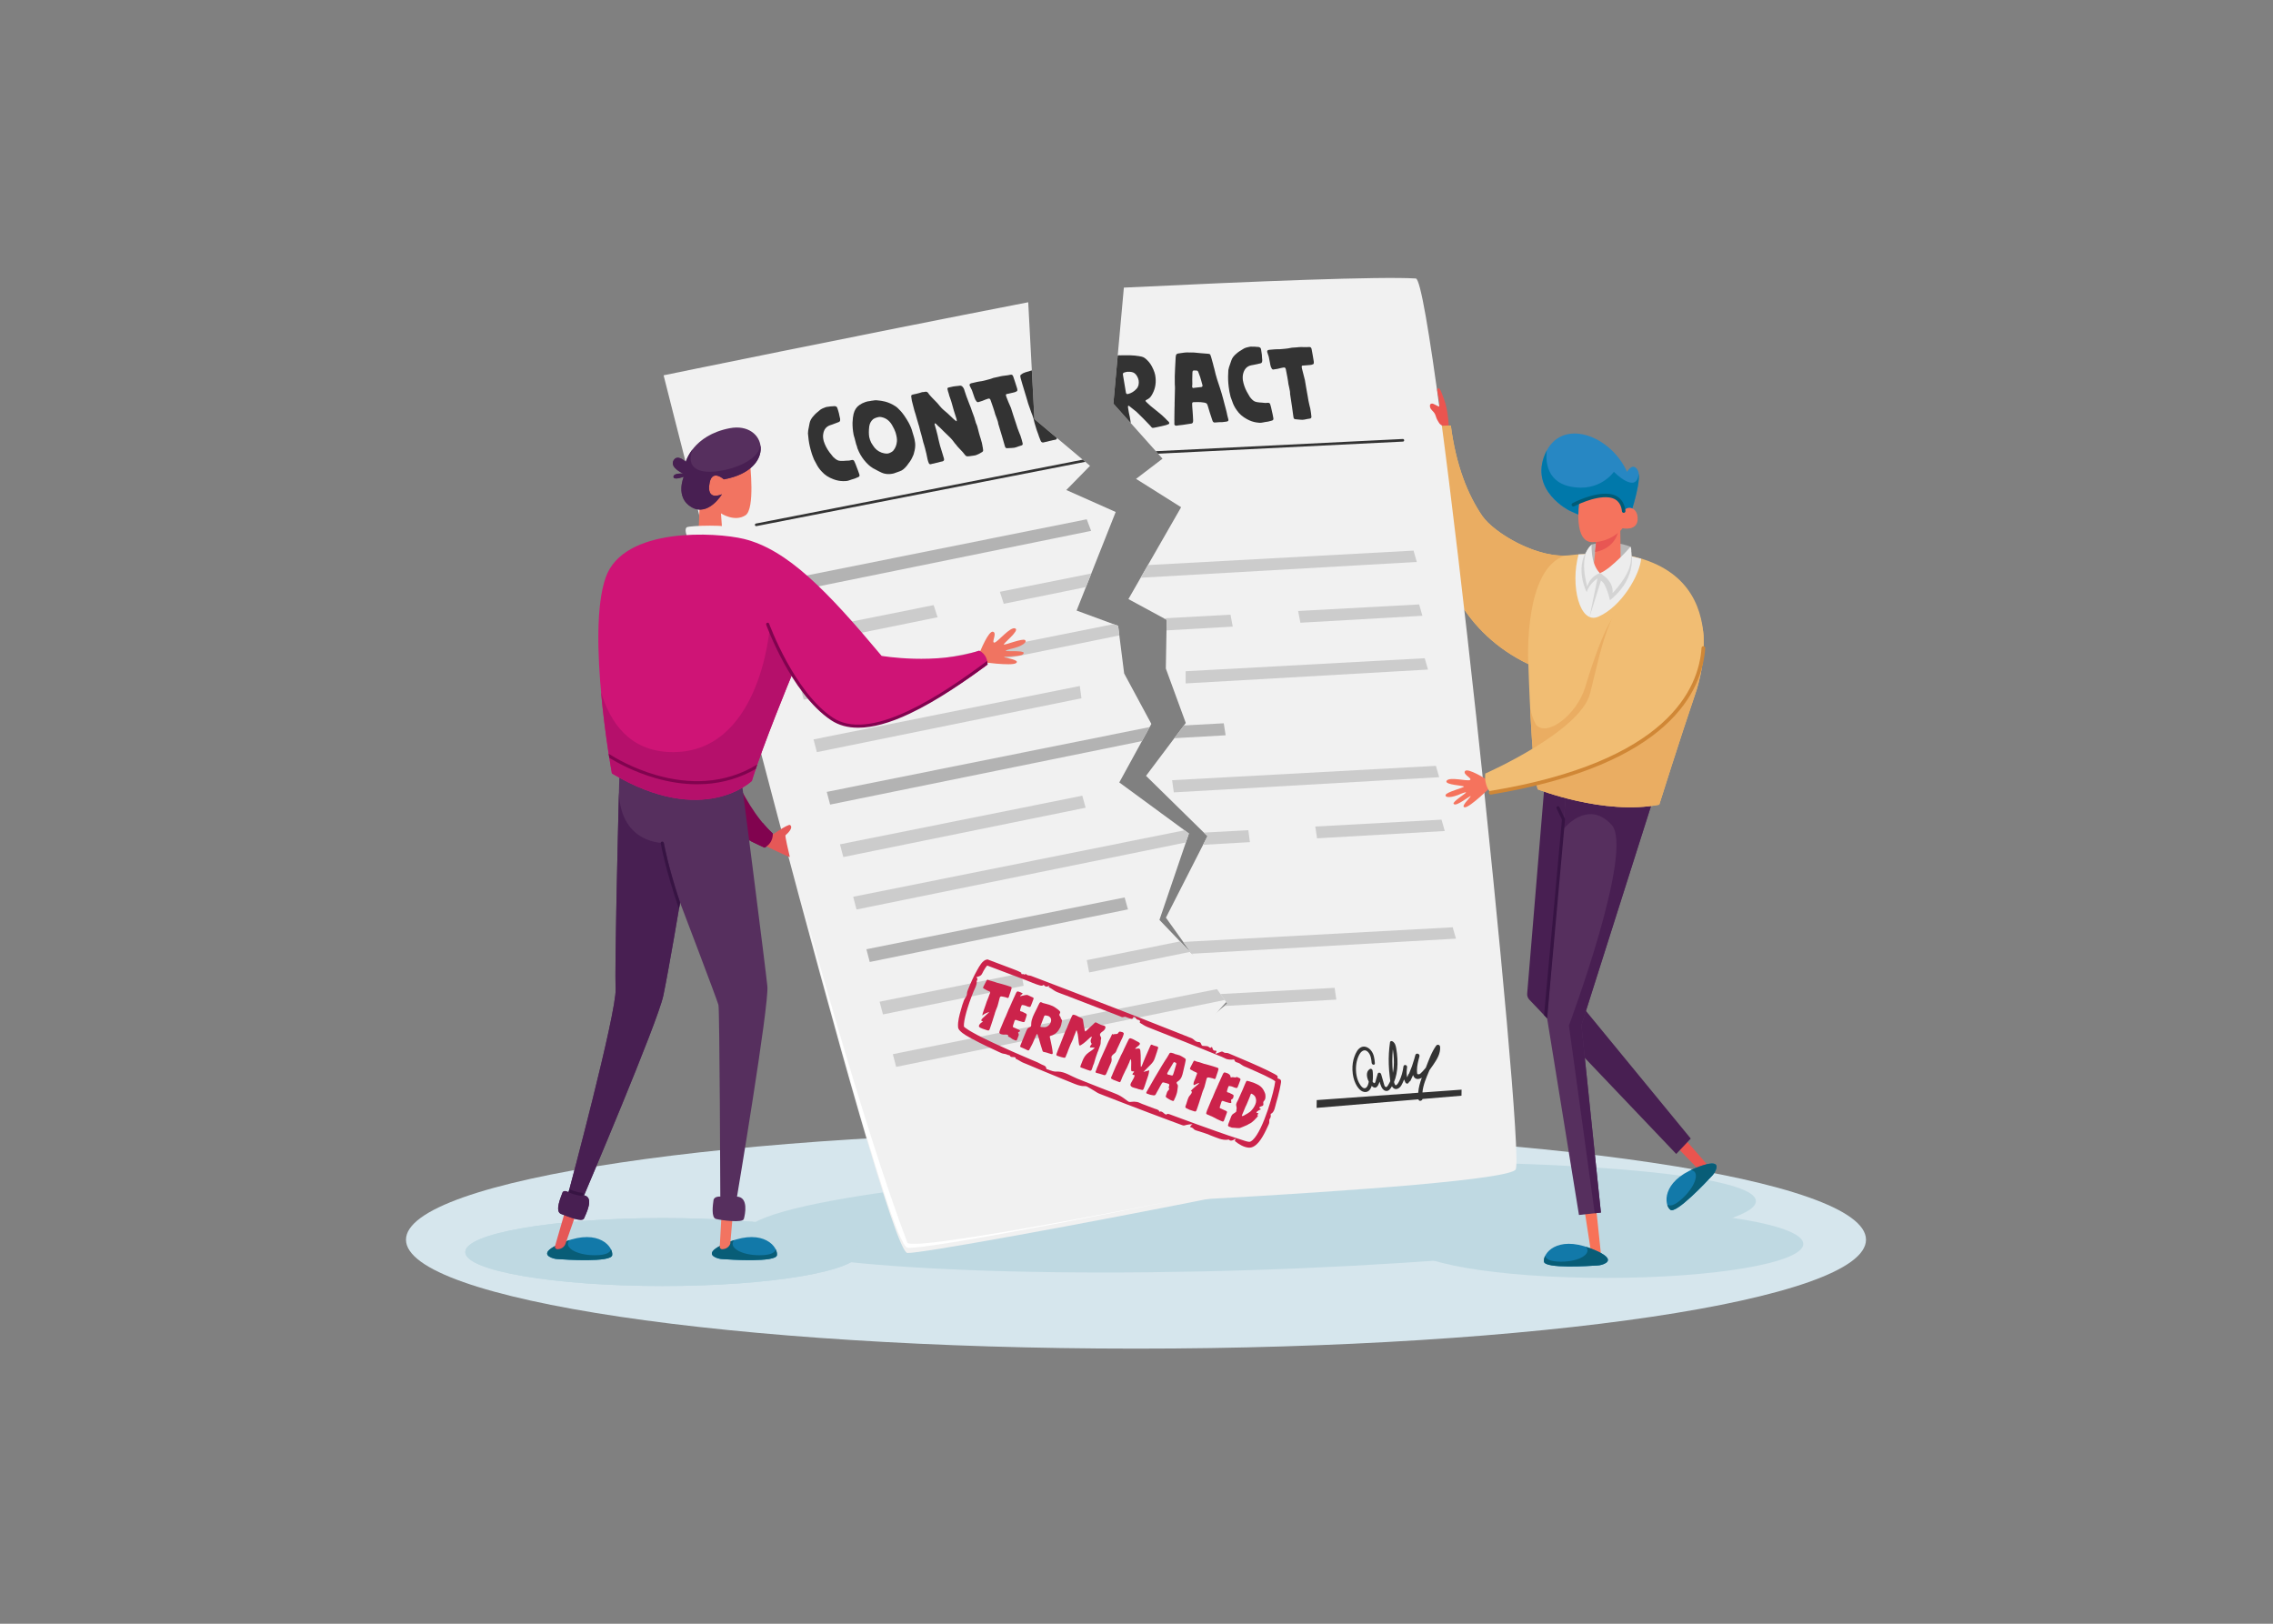 <?xml version="1.0" encoding="UTF-8"?> <svg xmlns="http://www.w3.org/2000/svg" xmlns:xlink="http://www.w3.org/1999/xlink" width="672" zoomAndPan="magnify" viewBox="0 0 504 360" height="480" preserveAspectRatio="xMidYMid meet" version="1.0"><rect x="0" y="0" width="504" height="360" fill="#808080" stroke="none"/><defs><clipPath id="fd14953a0f"><path d="M 90.02 250.562 L 413.754 250.562 L 413.754 299.004 L 90.02 299.004 Z M 90.02 250.562 " clip-rule="nonzero"></path></clipPath><clipPath id="a75aa5255f"><path d="M 246 61.254 L 337 61.254 L 337 266 L 246 266 Z M 246 61.254 " clip-rule="nonzero"></path></clipPath></defs><g clip-path="url(#fd14953a0f)"><path fill="#d6e6ed" d="M 413.754 274.855 C 413.754 288.191 341.281 299.004 251.887 299.004 C 162.488 299.004 90.02 288.191 90.02 274.855 C 90.02 261.516 162.488 250.703 251.887 250.703 C 341.281 250.703 413.754 261.516 413.754 274.855 " fill-opacity="1" fill-rule="nonzero"></path></g><path fill="#bfd9e2" d="M 389.344 266.27 C 389.551 272.746 339.531 279.605 277.621 281.586 C 215.711 283.566 165.359 279.922 165.152 273.441 C 164.945 266.965 214.965 260.105 276.871 258.125 C 338.781 256.145 389.137 259.789 389.344 266.27 " fill-opacity="1" fill-rule="nonzero"></path><path fill="#bfd9e2" d="M 190.688 277.594 C 190.688 281.754 171.094 285.125 146.926 285.125 C 122.758 285.125 103.164 281.754 103.164 277.594 C 103.164 273.434 122.758 270.059 146.926 270.059 C 171.094 270.059 190.688 273.434 190.688 277.594 " fill-opacity="1" fill-rule="nonzero"></path><path fill="#bfd9e2" d="M 190.688 277.594 C 190.688 281.754 171.094 285.125 146.926 285.125 C 122.758 285.125 103.164 281.754 103.164 277.594 C 103.164 273.434 122.758 270.059 146.926 270.059 C 171.094 270.059 190.688 273.434 190.688 277.594 " fill-opacity="1" fill-rule="nonzero"></path><path fill="#bfd9e2" d="M 399.848 275.797 C 399.848 279.957 380.254 283.328 356.086 283.328 C 331.918 283.328 312.324 279.957 312.324 275.797 C 312.324 271.637 331.918 268.262 356.086 268.262 C 380.254 268.262 399.848 271.637 399.848 275.797 " fill-opacity="1" fill-rule="nonzero"></path><path fill="#f1f1f1" d="M 266.246 249.109 L 272.68 238.043 L 272.484 229.191 L 267.43 227.109 L 273.184 220.754 L 257.09 203.953 L 263.617 184.797 L 248.184 173.477 L 255.293 160.5 L 249.262 149.309 L 247.926 138.758 L 238.719 135.367 L 247.387 113.512 L 236.434 108.641 L 241.699 103.277 L 229.363 92.91 L 229.359 92.824 L 227.992 67.012 C 188.945 74.613 147.141 83.211 147.141 83.211 C 147.141 83.211 196.145 277.434 201.188 277.797 C 203.727 277.977 239.012 271.617 273.652 264.652 L 266.246 249.109 " fill-opacity="1" fill-rule="nonzero"></path><path fill="#333333" d="M 179.973 100.469 C 179.652 99.465 179.426 98.473 179.297 97.492 C 179.234 97.062 179.191 96.637 179.164 96.215 C 179.145 96.102 179.145 95.969 179.176 95.816 L 179.207 95.418 L 179.516 93.805 C 179.617 93.258 179.93 92.703 180.453 92.145 C 180.52 92.066 180.609 91.969 180.723 91.848 L 181.059 91.535 L 181.711 90.992 C 181.887 90.824 182.102 90.688 182.355 90.57 L 182.699 90.43 L 183.043 90.293 C 183.238 90.223 183.43 90.184 183.629 90.18 L 184.152 90.102 C 184.359 90.082 184.539 90.07 184.691 90.074 L 184.961 90.047 L 185.094 90.043 L 185.219 90.07 C 185.445 90.109 185.594 90.246 185.668 90.477 C 185.754 90.691 185.871 91.09 186.027 91.668 L 186.141 92.234 L 186.281 92.824 L 186.289 93.07 C 186.309 93.312 186.207 93.48 185.992 93.57 L 184.52 94.125 L 184.004 94.297 C 183.184 94.602 182.695 95.23 182.543 96.18 C 182.449 96.66 182.488 97.203 182.652 97.812 C 182.922 98.664 183.332 99.465 183.875 100.215 L 184.723 101.285 C 185.211 101.766 185.629 102.047 185.977 102.129 C 186.254 102.191 186.535 102.211 186.82 102.188 L 187.094 102.184 L 187.359 102.156 C 187.609 102.125 187.789 102.117 187.898 102.129 C 188.137 102.148 188.449 102.105 188.844 101.996 C 189.141 101.922 189.344 102.031 189.453 102.324 C 189.629 102.684 189.801 103.109 189.973 103.605 C 190.094 103.875 190.191 104.137 190.27 104.387 L 190.551 105.195 C 190.641 105.473 190.57 105.656 190.34 105.754 L 190.262 105.793 L 190.16 105.836 L 189.938 105.926 L 189.738 106.016 L 189.516 106.105 L 188.844 106.309 L 188.184 106.535 C 187.883 106.641 187.477 106.688 186.969 106.672 C 186.234 106.664 185.508 106.523 184.797 106.25 C 183.758 105.875 182.91 105.32 182.25 104.594 C 181.727 104.055 181.309 103.461 180.996 102.812 L 180.488 101.875 C 180.383 101.633 180.289 101.395 180.215 101.164 L 180.082 100.82 L 179.973 100.469 " fill-opacity="1" fill-rule="nonzero"></path><path fill="#333333" d="M 198.543 95.793 L 198.449 95.566 C 198.398 95.41 198.336 95.262 198.258 95.109 L 197.797 94.238 C 197.16 93.16 196.273 92.559 195.137 92.434 C 194.895 92.445 194.754 92.465 194.719 92.488 C 194.5 92.527 194.277 92.598 194.047 92.691 L 193.812 92.809 L 193.582 92.953 C 193.129 93.352 192.852 93.863 192.746 94.492 C 192.625 95.453 192.625 96.266 192.746 96.934 C 192.82 97.266 192.879 97.465 192.918 97.539 C 193.047 97.945 193.258 98.348 193.555 98.75 C 194.035 99.531 194.676 100.062 195.484 100.352 C 196.207 100.59 196.762 100.633 197.152 100.477 C 197.641 100.281 197.965 100.07 198.121 99.848 C 198.559 99.301 198.812 98.637 198.879 97.852 C 198.918 97.352 198.832 96.742 198.617 96.027 Z M 189.879 98.641 C 189.824 98.371 189.723 97.988 189.582 97.492 L 189.492 97.141 L 189.395 96.836 C 189.324 96.621 189.281 96.465 189.27 96.367 C 189.098 95.449 189.02 94.559 189.035 93.703 C 189.066 92.891 189.145 92.234 189.277 91.734 C 189.496 90.887 189.914 90.246 190.543 89.812 C 190.938 89.523 191.379 89.301 191.863 89.141 L 192.09 89.07 L 192.367 88.996 L 192.891 88.918 L 193.301 88.84 C 193.391 88.84 193.48 88.828 193.566 88.812 L 193.762 88.777 L 194.07 88.742 L 194.418 88.75 C 195.043 88.793 195.652 88.891 196.25 89.035 C 197.051 89.246 197.816 89.594 198.551 90.074 C 198.855 90.262 199.266 90.645 199.785 91.219 C 200.316 91.824 200.875 92.645 201.465 93.68 C 201.875 94.441 202.16 95.141 202.32 95.785 C 202.359 95.957 202.465 96.316 202.641 96.855 C 202.738 97.117 202.832 97.574 202.918 98.234 C 202.984 98.91 202.895 99.645 202.66 100.43 L 202.609 100.637 L 202.574 100.742 L 202.527 100.875 L 202.23 101.523 L 202.129 101.715 L 202.016 101.934 C 201.918 102.102 201.82 102.25 201.723 102.383 L 201.418 102.785 L 201.133 103.188 C 200.59 103.883 200.059 104.312 199.531 104.48 L 198.195 104.957 C 197.094 105.234 196.09 105.133 195.188 104.648 L 194.754 104.438 L 194.312 104.199 C 194.164 104.129 194.008 104.047 193.84 103.945 L 193.621 103.84 L 193.449 103.723 C 192.863 103.379 192.23 102.785 191.551 101.945 C 190.984 101.215 190.531 100.422 190.195 99.566 C 190.129 99.449 190.082 99.301 190.055 99.125 L 189.902 98.637 L 189.879 98.641 " fill-opacity="1" fill-rule="nonzero"></path><path fill="#333333" d="M 207.34 94.426 C 207.352 94.523 207.395 94.672 207.457 94.871 L 207.547 95.152 L 207.637 95.504 C 207.766 95.957 207.859 96.316 207.914 96.586 L 208.102 97.461 L 208.422 98.754 C 208.496 99.035 208.68 99.633 208.973 100.547 C 209.148 101.105 209.258 101.469 209.301 101.641 C 209.406 101.984 209.301 102.199 208.98 102.297 L 208.637 102.363 L 207.066 102.762 L 206.723 102.828 L 206.383 102.918 C 206.152 102.961 206 102.859 205.922 102.613 C 205.809 102.355 205.723 102.094 205.668 101.824 L 205.539 101.207 L 205.406 100.566 C 205.355 100.363 205.297 100.137 205.234 99.883 L 205.164 99.602 L 205.105 99.344 L 205.016 99.062 C 204.977 98.941 204.945 98.824 204.926 98.711 L 204.727 98.082 L 204.398 96.766 C 204.199 96.051 204.086 95.652 204.062 95.574 C 203.992 95.258 203.902 94.906 203.793 94.516 L 203.633 94.004 L 203.48 93.465 L 203.371 93.117 L 203.027 91.902 L 202.762 91.066 C 202.703 90.797 202.609 90.422 202.469 89.938 C 202.34 89.488 202.246 89.121 202.184 88.832 C 202.125 88.551 202.078 88.238 202.047 87.898 C 202.02 87.676 202.125 87.539 202.355 87.496 L 202.715 87.402 L 203.082 87.332 L 203.484 87.23 L 203.863 87.133 L 204.258 87.008 C 204.406 86.945 204.543 86.918 204.668 86.93 L 204.938 86.902 L 205.172 86.855 C 205.418 86.809 205.629 86.898 205.809 87.129 L 205.984 87.391 L 206.094 87.52 L 206.176 87.625 L 206.672 88.172 C 206.836 88.352 207.004 88.527 207.18 88.691 C 207.641 89.125 208.051 89.582 208.414 90.055 C 208.711 90.406 208.965 90.672 209.172 90.844 C 209.699 91.254 210.441 91.926 211.395 92.859 L 211.555 93 L 211.746 93.164 C 211.77 93.191 211.887 93.273 212.098 93.414 C 212.137 93.34 212.152 93.266 212.141 93.184 L 212.125 93.062 L 212.105 92.996 L 212.094 92.898 L 211.488 90.992 L 211.324 90.406 C 211.211 90.051 211.102 89.668 211.004 89.262 L 210.789 88.586 L 210.559 87.941 L 210.469 87.664 C 210.43 87.539 210.398 87.422 210.379 87.309 L 210.188 86.707 L 210.156 86.539 L 210.113 86.398 C 210.027 86.137 210.094 85.977 210.301 85.922 C 210.441 85.879 210.762 85.809 211.266 85.711 L 211.547 85.656 L 211.727 85.645 L 211.879 85.617 L 212.367 85.57 L 212.852 85.504 C 213.105 85.488 213.312 85.59 213.473 85.805 C 213.566 85.902 213.656 86.047 213.75 86.242 L 213.914 86.754 C 214.102 87.344 214.23 87.723 214.297 87.891 L 214.898 89.477 C 215 89.703 215.109 89.977 215.227 90.301 L 215.523 91.156 L 215.871 92.098 C 216.012 92.449 216.117 92.766 216.176 93.051 C 216.324 93.613 216.477 94.043 216.633 94.344 L 216.699 94.551 L 216.91 95.352 L 217.074 96.008 L 217.27 96.688 L 217.453 97.266 L 217.617 97.852 L 217.684 98.062 L 217.734 98.297 L 217.824 98.723 L 217.863 98.988 L 217.918 99.223 L 217.98 99.703 C 218.027 99.91 217.969 100.078 217.797 100.207 C 217.383 100.484 216.906 100.727 216.375 100.926 L 215.922 101.012 L 215.023 101.137 L 214.555 101.176 C 214.344 101.184 214.164 101.094 214.012 100.91 L 213.48 100.25 L 212.402 99.098 L 212.23 98.91 L 212.098 98.715 L 211.953 98.547 L 211.777 98.355 L 211.223 97.625 L 210.93 97.285 L 210.656 96.996 L 209.23 95.617 C 209.059 95.418 208.793 95.152 208.422 94.809 L 208.008 94.445 L 207.602 94.031 C 207.508 93.934 207.398 93.875 207.27 93.848 C 207.242 93.902 207.234 94.004 207.25 94.148 L 207.34 94.426 " fill-opacity="1" fill-rule="nonzero"></path><path fill="#333333" d="M 224.73 92.223 C 225.031 93.168 225.234 93.777 225.336 94.051 L 225.602 94.887 C 225.688 95.152 225.793 95.438 225.922 95.738 C 226.176 96.297 226.383 96.875 226.543 97.469 C 226.562 97.531 226.633 97.797 226.75 98.266 C 226.816 98.52 226.73 98.684 226.496 98.762 L 225.914 98.945 L 225.34 99.152 C 225.051 99.258 224.727 99.312 224.359 99.316 L 223.84 99.344 L 223.324 99.371 C 223.09 99.398 222.926 99.273 222.84 98.996 C 222.59 98.121 222.449 97.633 222.414 97.523 C 222.395 97.41 222.324 97.176 222.211 96.82 L 221.434 94.234 L 221.352 93.98 L 221.32 93.738 C 221.305 93.645 221.285 93.559 221.258 93.48 L 221.199 93.293 L 220.949 92.578 L 220.676 91.867 C 220.582 91.57 220.531 91.383 220.52 91.305 L 220.207 90.328 C 220.172 90.219 219.988 89.691 219.652 88.734 C 219.617 88.625 219.594 88.566 219.574 88.555 C 219.48 88.406 219.371 88.344 219.238 88.371 L 219.066 88.402 L 218.902 88.461 C 218.816 88.477 218.703 88.516 218.57 88.57 C 218.062 88.801 217.57 88.977 217.09 89.105 L 217.027 89.117 L 216.949 89.156 C 216.746 89.195 216.594 89.125 216.492 88.945 C 216.32 88.75 216.191 88.504 216.094 88.211 C 216.047 88.055 215.852 87.484 215.504 86.5 C 215.387 86.227 215.258 85.969 215.121 85.734 L 215.113 85.711 C 215.094 85.699 215.082 85.676 215.07 85.645 C 214.887 85.305 214.973 85.082 215.34 84.977 L 215.957 84.836 L 216.578 84.691 L 217.137 84.582 L 217.684 84.504 C 217.984 84.445 218.348 84.359 218.77 84.246 C 218.98 84.188 219.199 84.129 219.426 84.07 C 219.715 83.98 220.008 83.883 220.293 83.781 C 220.445 83.734 220.805 83.656 221.363 83.551 L 221.789 83.445 L 222.242 83.355 L 223.43 83.203 C 223.652 83.176 223.867 83.137 224.078 83.078 C 224.352 83.023 224.543 83.145 224.652 83.438 L 225.074 84.688 L 225.531 86.125 L 225.57 86.316 C 225.625 86.586 225.547 86.75 225.336 86.805 C 225.199 86.898 225.02 86.965 224.805 87.008 L 223.609 87.285 L 223.418 87.32 C 223.324 87.324 223.254 87.336 223.203 87.363 C 223.055 87.426 223.004 87.539 223.062 87.711 L 223.18 88.082 C 223.453 88.801 223.75 89.52 224.07 90.227 C 224.09 90.242 224.117 90.309 224.16 90.434 L 224.73 92.223 " fill-opacity="1" fill-rule="nonzero"></path><path fill="#333333" d="M 234.332 97.086 L 229.363 92.91 L 229.359 92.824 L 228.793 82.121 L 227.344 82.551 C 226.957 82.672 226.645 82.84 226.406 83.051 C 226.258 83.16 226.203 83.301 226.242 83.477 L 226.305 83.809 C 226.523 84.59 226.645 85.016 226.668 85.094 L 227.457 87.707 L 227.523 87.914 C 227.758 88.84 228.148 90.035 228.695 91.508 C 228.832 91.844 228.906 92.027 228.914 92.059 L 229.176 92.871 C 229.289 93.426 229.48 94.117 229.75 94.957 L 229.895 95.418 L 230.066 95.879 L 230.234 96.34 L 230.379 96.781 C 230.535 97.18 230.656 97.484 230.738 97.699 C 230.871 98.02 231.082 98.152 231.367 98.094 C 231.484 98.074 231.641 98.035 231.836 97.98 L 232.137 97.922 L 232.477 97.832 L 232.77 97.754 L 233.051 97.699 L 233.41 97.605 L 234.082 97.477 C 234.277 97.41 234.359 97.281 234.332 97.086 " fill-opacity="1" fill-rule="nonzero"></path><path fill="#333333" d="M 240.078 101.914 L 167.617 116.074 C 167.465 116.105 167.359 116.258 167.391 116.414 C 167.422 116.562 167.562 116.664 167.711 116.645 C 167.715 116.645 167.723 116.645 167.73 116.641 L 240.645 102.391 L 240.078 101.914 " fill-opacity="1" fill-rule="nonzero"></path><path fill="#b3b3b3" d="M 240.965 115.129 L 171.598 129.047 L 172.34 131.863 L 241.938 117.699 C 241.602 116.848 241.277 115.992 240.965 115.129 " fill-opacity="1" fill-rule="nonzero"></path><path fill="#cccccc" d="M 241.98 127.145 L 221.707 131.211 C 221.992 132.098 222.277 132.98 222.566 133.867 L 240.785 130.16 L 241.98 127.145 " fill-opacity="1" fill-rule="nonzero"></path><path fill="#cccccc" d="M 207.02 134.16 L 174.527 140.68 L 175.27 143.492 L 207.898 136.852 C 207.605 135.953 207.316 135.055 207.02 134.16 " fill-opacity="1" fill-rule="nonzero"></path><path fill="#cccccc" d="M 247.926 138.758 L 246.891 138.379 L 177.461 152.309 L 178.203 155.125 L 248.195 140.879 L 247.926 138.758 " fill-opacity="1" fill-rule="nonzero"></path><path fill="#cccccc" d="M 239.43 152.094 L 180.387 163.938 L 181.129 166.754 L 239.797 154.812 C 239.68 153.906 239.559 152.996 239.43 152.094 " fill-opacity="1" fill-rule="nonzero"></path><path fill="#b3b3b3" d="M 254.91 161.203 L 183.32 175.57 L 184.062 178.383 L 253.207 164.312 L 254.91 161.203 " fill-opacity="1" fill-rule="nonzero"></path><path fill="#cccccc" d="M 239.98 176.418 L 186.25 187.199 L 186.988 190.016 L 240.723 179.078 C 240.473 178.191 240.227 177.305 239.98 176.418 " fill-opacity="1" fill-rule="nonzero"></path><path fill="#cccccc" d="M 263.617 184.797 L 262.648 184.086 L 189.18 198.828 L 189.922 201.645 L 262.941 186.781 L 263.617 184.797 " fill-opacity="1" fill-rule="nonzero"></path><path fill="#b3b3b3" d="M 249.367 198.973 L 192.109 210.461 L 192.852 213.277 L 250.109 201.621 C 249.852 200.742 249.605 199.855 249.367 198.973 " fill-opacity="1" fill-rule="nonzero"></path><path fill="#cccccc" d="M 261.66 208.723 L 240.977 212.875 C 241.145 213.785 241.312 214.691 241.496 215.602 L 263.883 211.043 L 261.66 208.723 " fill-opacity="1" fill-rule="nonzero"></path><path fill="#cccccc" d="M 226.457 215.785 L 195.039 222.09 L 195.781 224.906 L 226.977 218.555 C 226.797 217.633 226.625 216.711 226.457 215.785 " fill-opacity="1" fill-rule="nonzero"></path><path fill="#cccccc" d="M 273.184 220.754 L 271.477 218.973 L 197.969 233.723 L 198.711 236.535 L 272.492 221.52 L 273.184 220.754 " fill-opacity="1" fill-rule="nonzero"></path><path fill="#f27461" d="M 155.418 105.059 L 154.848 119.121 L 160.289 119.551 L 159.859 113.812 C 159.859 113.812 162.867 115.82 165.301 114.242 C 167.469 112.836 166.305 102.762 166.305 102.762 L 155.418 105.059 " fill-opacity="1" fill-rule="nonzero"></path><path fill="#562f5e" d="M 160.074 109.578 C 160.074 109.578 157.066 114.602 153.344 112.449 C 149.617 110.297 151.621 105.703 151.621 105.703 C 151.621 105.703 149.332 106.566 149.332 105.703 C 149.332 104.844 151.48 104.988 151.48 104.988 C 151.48 104.988 148.473 103.695 149.332 102.117 C 150.191 100.539 152.051 102.402 152.051 102.402 C 152.051 102.402 153.629 96.52 161.793 94.941 C 169.957 93.363 172.395 104.125 160.504 106.277 C 160.504 106.277 157.961 103.957 157.352 106.996 C 156.492 111.301 160.074 109.578 160.074 109.578 " fill-opacity="1" fill-rule="nonzero"></path><path fill="#481f52" d="M 151.48 104.988 C 151.48 104.988 149.332 104.844 149.332 105.703 C 149.332 106.566 151.621 105.703 151.621 105.703 C 151.621 105.703 149.617 110.297 153.344 112.449 C 157.066 114.602 160.074 109.578 160.074 109.578 C 160.074 109.578 156.492 111.301 157.352 106.996 C 157.961 103.957 160.504 106.277 160.504 106.277 C 166.801 105.137 169.082 101.582 168.617 98.723 C 168.031 103.137 158.379 105.5 155.062 104.27 C 152.617 103.363 152.977 101.137 153.57 99.621 C 152.395 101.137 152.051 102.402 152.051 102.402 C 152.051 102.402 150.191 100.539 149.332 102.117 C 148.473 103.695 151.48 104.988 151.48 104.988 " fill-opacity="1" fill-rule="nonzero"></path><path fill="#f1f1f1" d="M 152.328 118.922 C 152.328 118.922 151.648 117.223 152.328 116.883 C 153.004 116.543 161.488 116.203 163.527 117.223 C 163.527 117.223 164.203 117.223 163.527 119.945 C 162.848 122.664 152.328 118.922 152.328 118.922 " fill-opacity="1" fill-rule="nonzero"></path><path fill="#81034f" d="M 171.348 184.812 C 163.844 177.883 159.578 163.621 159.578 163.621 C 161.34 159.062 163.188 157.652 164.48 153.77 C 161.539 153.844 158.602 154.023 155.676 154.309 C 153.285 154.543 150.91 154.863 148.539 155.25 C 147.055 155.492 145.559 155.77 144.113 156.199 C 142.754 159.762 141.559 164.457 142.852 167.961 C 146.5 177.855 169.539 187.934 169.539 187.934 C 171.582 186.805 171.348 184.812 171.348 184.812 " fill-opacity="1" fill-rule="nonzero"></path><path fill="#e55857" d="M 170.527 185.562 C 170.527 185.562 174.77 182.59 175.188 182.914 C 175.98 183.523 174.688 184.727 174.172 185.184 C 174.02 185.316 174.883 188.961 175.133 190.008 C 175.172 190.184 169.613 187.488 169.613 187.488 L 170.527 185.562 " fill-opacity="1" fill-rule="nonzero"></path><path fill="#81034f" d="M 169.113 182.43 C 168.223 183.773 167.344 185.129 166.547 186.531 C 168.383 187.426 169.539 187.934 169.539 187.934 C 171.582 186.805 171.348 184.812 171.348 184.812 C 170.566 184.09 169.82 183.285 169.113 182.43 " fill-opacity="1" fill-rule="nonzero"></path><path fill="#1279a9" d="M 122.734 279.004 C 123.004 279.082 123.277 279.129 123.559 279.148 C 125.469 279.285 135.492 279.922 135.742 278.301 C 136.016 276.516 132.891 272.375 125.305 275.273 C 119.27 277.586 121.566 278.664 122.734 279.004 " fill-opacity="1" fill-rule="nonzero"></path><path fill="#085d77" d="M 125.305 275.273 C 125.652 275.145 125.988 275.027 126.312 274.922 C 124.855 276.418 127.582 278.301 131.898 278.301 C 134.547 278.301 135.328 277.629 135.473 276.98 C 135.711 277.469 135.797 277.934 135.742 278.301 C 135.492 279.922 125.469 279.285 123.559 279.148 C 123.277 279.129 123.004 279.082 122.734 279.004 C 121.566 278.664 119.27 277.586 125.305 275.273 " fill-opacity="1" fill-rule="nonzero"></path><path fill="#e55857" d="M 123.074 276.254 L 126.941 262.859 C 127.023 262.57 127.32 262.402 127.609 262.473 L 129.246 262.883 C 129.562 262.965 129.746 263.301 129.637 263.609 L 125.402 275.73 C 125.176 276.379 124.602 276.844 123.922 276.93 L 123.68 276.957 C 123.281 277.008 122.965 276.637 123.074 276.254 " fill-opacity="1" fill-rule="nonzero"></path><path fill="#1279a9" d="M 159.258 279.004 C 159.531 279.082 159.805 279.129 160.086 279.148 C 161.996 279.285 172.02 279.922 172.27 278.301 C 172.543 276.516 169.418 272.375 161.832 275.273 C 155.797 277.586 158.094 278.664 159.258 279.004 " fill-opacity="1" fill-rule="nonzero"></path><path fill="#085d77" d="M 161.832 275.273 C 162.18 275.145 162.516 275.027 162.84 274.922 C 161.379 276.418 164.109 278.301 168.426 278.301 C 171.074 278.301 171.855 277.629 172 276.98 C 172.238 277.469 172.324 277.934 172.27 278.301 C 172.02 279.922 161.996 279.285 160.086 279.148 C 159.805 279.129 159.531 279.082 159.258 279.004 C 158.094 278.664 155.797 277.586 161.832 275.273 " fill-opacity="1" fill-rule="nonzero"></path><path fill="#f27461" d="M 159.602 276.254 L 160.449 260.934 C 160.531 260.648 160.828 260.477 161.117 260.551 L 162.754 260.957 C 163.07 261.039 163.25 261.375 163.141 261.684 L 161.93 275.73 C 161.699 276.379 161.129 276.844 160.449 276.93 L 160.207 276.957 C 159.809 277.008 159.492 276.637 159.602 276.254 " fill-opacity="1" fill-rule="nonzero"></path><path fill="#562f5e" d="M 137.332 172.035 C 137.332 172.035 136.234 213.988 136.508 219.219 C 136.781 224.445 126.07 264.34 126.07 264.34 C 126.07 264.34 124.973 263.652 124.699 264.477 C 124.422 265.301 122.914 268.602 124.422 269.152 C 125.934 269.703 129.094 271.082 129.504 270.117 C 129.918 269.152 131.84 265.441 129.504 265.027 C 129.504 265.027 145.844 226.648 147.082 220.73 C 148.316 214.816 150.789 200.098 150.789 200.098 C 150.789 200.098 159.027 221.695 159.301 222.793 C 159.578 223.895 159.715 265.301 159.715 265.301 C 159.715 265.301 158.34 265.164 158.203 266.125 C 158.066 267.09 157.656 269.98 158.754 270.254 C 159.852 270.531 164.656 271.215 164.934 270.254 C 165.207 269.293 166.031 265.441 163.422 265.301 C 163.422 265.301 170.562 222.793 170.152 218.668 C 169.738 214.539 164.383 172.723 164.383 172.723 L 137.332 172.035 " fill-opacity="1" fill-rule="nonzero"></path><path fill="#481f52" d="M 150.789 200.098 C 150.789 200.098 148.109 192.047 147.219 186.891 C 147.219 186.891 137.676 187.234 137.238 175.715 C 136.977 186.066 136.281 214.941 136.508 219.219 C 136.781 224.445 126.07 264.34 126.07 264.34 C 126.07 264.34 124.973 263.652 124.699 264.477 C 124.422 265.301 122.914 268.602 124.422 269.152 C 125.934 269.703 129.094 271.082 129.504 270.117 C 129.918 269.152 131.84 265.441 129.504 265.027 C 129.504 265.027 145.844 226.648 147.082 220.73 C 148.316 214.816 150.789 200.098 150.789 200.098 " fill-opacity="1" fill-rule="nonzero"></path><path fill="#371443" d="M 147.184 186.867 C 147.152 186.68 146.973 186.555 146.785 186.586 C 146.602 186.621 146.473 186.797 146.508 186.984 C 146.52 187.047 147.504 192.66 150.551 201.516 C 150.699 200.625 150.789 200.098 150.789 200.098 C 150.789 200.098 150.797 200.121 150.816 200.168 C 148.09 192.023 147.195 186.93 147.184 186.867 " fill-opacity="1" fill-rule="nonzero"></path><path fill="#371443" d="M 129.016 265.133 C 129.023 265.133 129.031 265.137 129.039 265.137 C 129.219 265.133 129.367 264.992 129.379 264.809 C 129.387 264.621 129.242 264.457 129.055 264.449 C 129.035 264.445 127.727 264.367 126.254 263.652 C 126.148 264.047 126.086 264.281 126.074 264.328 C 127.617 265.051 128.945 265.133 129.016 265.133 " fill-opacity="1" fill-rule="nonzero"></path><path fill="#f07461" d="M 217.293 144.531 C 217.293 144.531 219.191 139.777 220.184 140.059 C 221.176 140.344 219.758 142.473 220.469 142.473 C 221.176 142.473 224.012 138.781 225.145 139.348 C 226.109 139.832 222.312 142.758 222.594 142.898 C 222.879 143.043 226.703 141.48 227.273 141.906 C 227.84 142.332 226.703 143.324 224.012 143.895 C 224.012 143.895 222.879 144.18 223.02 144.32 C 223.16 144.461 226.988 144.18 226.988 144.746 C 226.988 145.312 225.996 145.457 223.02 145.598 C 223.02 145.598 222.453 145.598 222.734 145.738 C 223.02 145.883 226.277 146.309 225.289 147.02 C 224.293 147.727 217.352 146.734 217.352 146.734 L 217.293 144.531 " fill-opacity="1" fill-rule="nonzero"></path><path fill="#cf1476" d="M 218.969 147.34 C 218.969 147.34 199.027 162.676 188.621 161.098 C 181.824 160.066 175.574 149.68 175.574 149.68 C 175.574 149.68 169.051 165.43 166.719 173.133 C 166.719 173.133 156.008 183.59 135.684 171.484 C 135.684 171.484 129.953 140.363 134.309 128.012 C 138.293 116.734 158.836 118 164.934 119.484 C 174.547 121.824 183.402 130.969 195.484 145.414 C 195.484 145.414 207.434 147.48 217.113 144.246 C 217.113 144.246 218.969 145 218.969 147.34 " fill-opacity="1" fill-rule="nonzero"></path><path fill="#b5106b" d="M 170.633 139.5 C 170.633 139.5 168.434 167.426 148.523 166.738 C 139.574 166.43 135.285 160.199 133.273 153.434 C 134.152 163.172 135.684 171.484 135.684 171.484 C 156.008 183.59 166.719 173.133 166.719 173.133 C 168.992 165.633 175.238 150.496 175.562 149.711 C 174.043 147.188 172.246 143.754 170.633 139.5 " fill-opacity="1" fill-rule="nonzero"></path><path fill="#81034f" d="M 218.895 146.547 C 218.875 146.555 218.852 146.566 218.832 146.582 C 213.918 150.238 207.617 154.676 201.383 157.617 C 194.031 161.086 188.414 161.59 184.684 159.125 C 176.086 153.441 170.598 138.434 170.543 138.281 C 170.477 138.105 170.281 138.012 170.102 138.078 C 169.926 138.141 169.832 138.336 169.898 138.516 C 169.91 138.555 171.305 142.391 173.758 146.891 C 176.027 151.051 179.703 156.656 184.305 159.695 C 185.969 160.797 187.965 161.344 190.289 161.344 C 193.48 161.344 197.289 160.309 201.672 158.238 C 207.859 155.32 214.09 150.961 218.992 147.324 C 218.992 147.277 218.898 146.559 218.895 146.547 " fill-opacity="1" fill-rule="nonzero"></path><path fill="#81034f" d="M 145.566 171.863 C 140.219 170.336 136.184 167.906 134.961 167.121 C 135.012 167.438 135.059 167.738 135.102 168.02 C 136.762 169.035 140.535 171.137 145.355 172.52 C 148.516 173.426 151.613 173.879 154.59 173.879 C 155.223 173.879 155.852 173.859 156.473 173.82 C 160.445 173.555 164.168 172.434 167.57 170.492 C 167.684 170.168 167.797 169.832 167.914 169.492 C 164.426 171.629 160.57 172.855 156.441 173.133 C 152.98 173.363 149.32 172.938 145.566 171.863 " fill-opacity="1" fill-rule="nonzero"></path><path fill="#ffffff" d="M 201.184 275.484 C 191.293 249.438 177.645 199.27 177.645 199.27 C 177.645 199.27 197.562 276.211 201.23 276.637 C 206 277.188 262.289 265.801 262.289 265.801 C 262.289 265.801 202.047 277.758 201.184 275.484 " fill-opacity="1" fill-rule="nonzero"></path><path fill="#f87258" d="M 355.031 278.508 L 353.555 264.438 L 350.855 265.113 L 352.879 278.238 L 355.031 278.508 " fill-opacity="1" fill-rule="nonzero"></path><path fill="#1279a9" d="M 355.141 280.414 C 354.875 280.492 354.602 280.539 354.328 280.559 C 352.449 280.695 342.59 281.316 342.348 279.727 C 342.074 277.965 345.148 273.895 352.609 276.75 C 358.547 279.02 356.285 280.082 355.141 280.414 " fill-opacity="1" fill-rule="nonzero"></path><path fill="#085d77" d="M 352.609 276.75 C 352.27 276.621 351.941 276.504 351.617 276.402 C 353.055 277.871 350.371 279.727 346.125 279.727 C 343.52 279.727 342.75 279.062 342.613 278.43 C 342.375 278.906 342.289 279.363 342.348 279.727 C 342.59 281.316 352.449 280.695 354.328 280.559 C 354.602 280.539 354.875 280.492 355.141 280.414 C 356.285 280.082 358.547 279.02 352.609 276.75 " fill-opacity="1" fill-rule="nonzero"></path><path fill="#eb544f" d="M 379.23 258.984 L 369.914 248.352 L 368.098 250.465 L 377.312 260.012 L 379.23 258.984 " fill-opacity="1" fill-rule="nonzero"></path><path fill="#1279a9" d="M 380.176 259.957 C 380.035 260.195 379.871 260.414 379.684 260.617 C 378.402 262 371.633 269.211 370.371 268.215 C 368.973 267.117 368.438 262.043 375.828 259.016 C 381.711 256.602 380.785 258.926 380.176 259.957 " fill-opacity="1" fill-rule="nonzero"></path><path fill="#085d77" d="M 375.828 259.016 C 375.492 259.152 375.172 259.293 374.867 259.438 C 376.918 259.527 376.227 262.719 373.129 265.625 C 371.227 267.414 370.211 267.453 369.68 267.086 C 369.832 267.598 370.082 267.992 370.371 268.215 C 371.633 269.211 378.402 262 379.684 260.617 C 379.871 260.414 380.035 260.195 380.176 259.957 C 380.785 258.926 381.711 256.602 375.828 259.016 " fill-opacity="1" fill-rule="nonzero"></path><path fill="#481f52" d="M 342.445 174.328 L 338.625 220.32 C 338.594 220.805 338.766 221.281 339.102 221.633 L 371.68 255.848 L 374.895 252.43 L 349.457 221.453 L 358.348 175.066 L 342.445 174.328 " fill-opacity="1" fill-rule="nonzero"></path><path fill="#562f5e" d="M 367.203 175.172 L 350.652 227.301 L 354.973 268.836 L 350.109 269.375 L 343.039 225.715 L 347.41 174 L 367.203 175.172 " fill-opacity="1" fill-rule="nonzero"></path><path fill="#481f52" d="M 353.598 268.988 L 354.973 268.836 L 350.652 227.301 L 367.203 175.172 L 347.41 174 L 346.586 183.898 C 347.992 182.246 352.625 177.766 357.336 182.859 C 362.469 188.406 347.883 227.371 347.883 227.371 L 353.598 268.988 " fill-opacity="1" fill-rule="nonzero"></path><path fill="#371443" d="M 343.043 225.77 L 347.016 181.691 C 347.02 181.633 347.012 181.574 346.984 181.52 L 345.758 178.926 C 345.676 178.758 345.477 178.688 345.309 178.766 C 345.141 178.848 345.066 179.047 345.145 179.215 L 346.336 181.727 L 342.371 225.07 L 343.043 225.77 " fill-opacity="1" fill-rule="nonzero"></path><path fill="#f1bd73" d="M 358.887 122.762 C 358.887 122.762 351.199 122.664 348.355 123.07 C 341.168 124.102 331.281 118.188 328.672 114.391 C 325.457 109.703 322.852 103.215 321.699 94.355 C 321.699 94.355 319.574 94.156 317.734 95.02 C 317.734 95.02 310.133 133.414 338.887 147.246 C 338.887 147.246 339.578 170.402 340.957 175 C 340.957 175 355.598 180.793 367.91 178.41 C 367.91 178.41 372.574 163.598 375.836 154.035 C 375.836 154.035 386.266 126.645 358.887 122.762 " fill-opacity="1" fill-rule="nonzero"></path><path fill="#eaad62" d="M 377.617 139.762 C 376.941 144.066 374.723 147.992 371.723 151.387 L 366.426 135.32 L 358.066 136.52 C 358.066 136.52 355.859 137.941 351.492 152.344 C 349.629 158.484 343.008 163.496 340.59 160.684 C 339.883 159.418 339.492 158.051 339.277 156.922 C 339.617 163.852 340.176 172.398 340.957 175 C 340.957 175 355.598 180.793 367.91 178.41 C 367.91 178.41 372.574 163.598 375.836 154.035 C 375.836 154.035 378.465 147.133 377.617 139.762 " fill-opacity="1" fill-rule="nonzero"></path><path fill="#eaad62" d="M 347.02 123.184 C 339.992 123.391 331.121 117.957 328.672 114.391 C 325.457 109.703 322.852 103.215 321.699 94.355 C 321.699 94.355 319.574 94.156 317.734 95.02 C 317.734 95.02 310.137 133.406 338.875 147.238 C 338.805 145.855 337.973 126.086 347.02 123.184 " fill-opacity="1" fill-rule="nonzero"></path><path fill="#ededed" d="M 358.887 122.762 C 358.887 122.762 353.441 122.691 350.02 122.914 C 348.133 129.773 350.25 138.547 354.41 136.727 C 359.695 134.41 363.602 127.328 363.895 123.875 C 362.285 123.441 360.617 123.066 358.887 122.762 " fill-opacity="1" fill-rule="nonzero"></path><path fill="#b8b8b8" d="M 352.965 120.703 C 352.965 120.703 357.207 119.512 361.547 121.215 L 360.383 124.387 L 352.484 125.18 L 352.965 120.703 " fill-opacity="1" fill-rule="nonzero"></path><path fill="#2787c3" d="M 348.039 113.227 C 348.039 113.227 339.07 108.84 342.617 100.613 C 346.164 92.391 357.141 96.465 360.766 104.609 C 360.766 104.609 362.066 102.27 363.172 104.316 C 364.277 106.359 361.09 115.398 361.09 115.398 C 361.09 115.398 356.23 117.18 348.039 113.227 " fill-opacity="1" fill-rule="nonzero"></path><path fill="#0078aa" d="M 363.359 104.973 C 362.918 109.797 357.848 104.605 357.848 104.605 C 357.848 104.605 354.699 109.258 348.137 107.863 C 342.332 106.629 342.801 101.113 342.988 99.852 C 342.855 100.094 342.734 100.348 342.617 100.613 C 339.07 108.84 348.039 113.227 348.039 113.227 C 356.23 117.18 361.09 115.398 361.09 115.398 C 361.09 115.398 363.758 107.82 363.359 104.973 " fill-opacity="1" fill-rule="nonzero"></path><path fill="#f5735d" d="M 359.398 128.363 L 359.266 116.586 L 354.168 117.531 L 353.129 128.086 C 355.023 128.168 357.504 128.242 359.398 128.363 " fill-opacity="1" fill-rule="nonzero"></path><path fill="#e85653" d="M 353.688 122.391 C 358.211 121.551 358.812 117.848 358.812 117.848 L 354.129 117.926 L 353.688 122.391 " fill-opacity="1" fill-rule="nonzero"></path><path fill="#f5735d" d="M 350.176 111.469 C 350.176 111.469 348.801 120.301 353.176 120.211 C 357.547 120.125 359.793 117.117 359.793 117.117 C 359.793 117.117 363 117.824 363.121 115.145 C 363.238 112.469 360.73 111.793 359.809 113.59 C 359.809 113.59 360.191 107.289 350.176 111.469 " fill-opacity="1" fill-rule="nonzero"></path><path fill="#005c78" d="M 360.008 113.699 C 359.816 113.691 359.652 113.539 359.637 113.34 C 359.543 112.316 359.051 110.562 356.758 110.281 C 353.543 109.891 349.094 112.227 349.047 112.25 C 348.859 112.352 348.621 112.277 348.52 112.086 C 348.418 111.895 348.488 111.656 348.684 111.555 C 348.871 111.453 353.383 109.082 356.855 109.504 C 359.883 109.871 360.348 112.48 360.418 113.27 C 360.438 113.488 360.277 113.676 360.062 113.699 C 360.043 113.699 360.027 113.699 360.008 113.699 " fill-opacity="1" fill-rule="nonzero"></path><path fill="#d4d4d4" d="M 361.5 121.625 C 361.5 121.625 363.734 127.633 356.98 133.082 C 356.98 133.082 356.152 129.285 354.98 128.746 L 352.477 136.715 L 354.211 128.254 C 354.211 128.254 352.453 129.297 351.824 131.289 C 351.824 131.289 349.102 126.051 352.02 121.836 L 354.16 126.805 L 355.336 127.344 L 361.5 121.625 " fill-opacity="1" fill-rule="nonzero"></path><path fill="#ededed" d="M 361.602 124.52 C 361.602 124.52 361.91 121.668 361.547 121.215 C 361.547 121.215 357.316 126.117 354.746 127.074 C 354.746 127.074 357.867 128.648 357.562 131.496 C 357.562 131.496 361.25 127.777 361.602 124.52 " fill-opacity="1" fill-rule="nonzero"></path><path fill="#ededed" d="M 352.965 120.703 C 352.965 120.703 352.527 124.773 354.746 127.074 C 354.746 127.074 352.625 127.668 351.957 130.066 C 351.957 130.066 349.812 123.246 352.965 120.703 " fill-opacity="1" fill-rule="nonzero"></path><g clip-path="url(#a75aa5255f)"><path fill="#f1f1f1" d="M 313.941 61.746 C 306.238 61.25 278.543 62.344 249.199 63.766 L 246.871 89.484 L 257.77 101.695 L 251.902 106.168 L 261.891 112.457 L 250.207 132.824 L 258.691 137.422 L 258.504 148.219 L 262.926 160.289 L 254.113 172.012 L 267.738 185.387 L 258.523 203.457 L 272.125 222.492 L 265.711 227.801 L 270.125 229.922 L 269.762 239.34 L 262.652 249.848 L 266.199 265.914 C 300.93 264.008 335.008 261.438 336.086 259.258 C 338.266 254.855 317.965 62.004 313.941 61.746 " fill-opacity="1" fill-rule="nonzero"></path></g><path fill="#333333" d="M 249.246 82.605 C 249.523 82.512 249.781 82.449 250.012 82.422 L 250.258 82.438 L 250.477 82.426 C 250.688 82.449 250.828 82.469 250.906 82.48 C 251.391 82.555 251.785 82.844 252.09 83.348 C 252.496 84.004 252.609 84.695 252.438 85.414 C 252.355 85.727 252.203 86 251.977 86.234 C 251.465 86.793 250.871 87.156 250.191 87.336 L 250.148 87.336 C 250.137 87.355 250.113 87.363 250.086 87.363 C 249.844 87.406 249.699 87.293 249.652 87.02 L 249 83.125 C 248.941 82.852 249.02 82.68 249.246 82.605 Z M 248.496 78.785 L 248.227 78.773 L 247.941 78.785 L 247.84 78.801 L 246.871 89.484 L 250.727 93.801 L 250.664 93.324 L 250.512 92.41 C 250.484 92.25 250.449 92.098 250.41 91.953 C 250.371 91.797 250.336 91.641 250.312 91.496 L 250.121 90.344 C 250.086 90.137 250.102 90.016 250.172 89.977 C 250.227 89.961 250.285 89.965 250.348 89.992 L 250.449 90.062 L 250.527 90.133 L 251.242 90.703 L 251.676 91.047 L 252.086 91.391 C 252.523 91.809 253.004 92.277 253.52 92.805 C 253.727 93.004 254.023 93.305 254.398 93.711 C 254.559 93.879 254.73 94.059 254.91 94.242 C 255.02 94.367 255.137 94.5 255.262 94.637 C 255.398 94.828 255.551 94.898 255.719 94.859 L 255.848 94.832 L 255.98 94.824 L 257.281 94.547 C 257.953 94.402 258.375 94.301 258.559 94.246 L 259.141 94.023 C 259.301 93.922 259.312 93.766 259.176 93.562 L 259.094 93.469 L 258.727 93.121 L 258.375 92.75 C 257.953 92.352 257.707 92.117 257.641 92.059 C 257.5 91.918 257.25 91.711 256.895 91.438 C 256.57 91.16 256.312 90.953 256.129 90.816 C 255.922 90.648 255.754 90.512 255.617 90.406 C 255.414 90.254 255.227 90.102 255.055 89.945 L 254.238 89.184 C 254.086 89.047 254.008 88.945 254.012 88.879 C 253.996 88.785 254.078 88.699 254.258 88.625 C 254.711 88.426 255.051 88.137 255.285 87.754 C 256.066 86.539 256.379 85.191 256.223 83.715 C 256.176 83.004 255.906 82.176 255.406 81.23 C 255.02 80.504 254.496 79.891 253.84 79.387 C 253.652 79.25 253.43 79.148 253.168 79.078 C 252.844 78.996 252.328 78.914 251.621 78.836 C 250.934 78.77 250.184 78.746 249.379 78.77 C 249.316 78.754 249.176 78.754 248.957 78.766 L 248.496 78.785 " fill-opacity="1" fill-rule="nonzero"></path><path fill="#333333" d="M 266.621 85.316 L 266.598 85.293 L 266.363 84.434 L 266.109 83.57 L 265.703 82.477 C 265.625 82.27 265.496 82.164 265.32 82.156 L 265.027 82.145 L 264.719 82.133 C 264.555 82.141 264.457 82.242 264.414 82.438 C 264.398 82.52 264.395 82.625 264.398 82.754 L 264.387 83.07 C 264.363 83.379 264.355 83.727 264.363 84.113 L 264.383 85.156 C 264.352 85.316 264.336 85.488 264.336 85.664 C 264.336 85.941 264.461 86.055 264.703 86.012 C 264.777 86.008 264.82 86 264.832 85.98 L 266.375 85.812 C 266.586 85.773 266.672 85.625 266.629 85.367 Z M 272.379 93.027 C 272.414 93.219 272.34 93.352 272.16 93.426 C 272.078 93.461 271.984 93.48 271.883 93.484 L 271.578 93.523 L 270.93 93.602 L 270.551 93.594 L 270.18 93.613 C 269.812 93.629 269.578 93.648 269.48 93.668 C 269.152 93.734 268.934 93.582 268.828 93.215 L 268.246 91.449 L 267.793 89.941 C 267.707 89.688 267.629 89.531 267.559 89.469 C 267.473 89.391 267.316 89.324 267.086 89.27 C 266.477 89.172 265.984 89.129 265.602 89.145 C 265.137 89.168 264.824 89.172 264.676 89.164 C 264.441 89.16 264.328 89.277 264.34 89.52 L 264.352 90.004 L 264.383 90.438 C 264.395 90.602 264.406 90.77 264.422 90.945 L 264.453 91.379 L 264.504 92.105 L 264.539 92.832 C 264.566 93.09 264.566 93.305 264.539 93.484 C 264.508 93.746 264.371 93.891 264.125 93.914 L 262.312 94.191 C 262.113 94.234 261.879 94.262 261.617 94.273 L 261.27 94.312 L 260.906 94.379 C 260.801 94.383 260.742 94.379 260.723 94.363 C 260.5 94.34 260.391 94.207 260.395 93.969 L 260.406 93.504 L 260.395 93.047 L 260.43 90.352 L 260.441 90.16 L 260.449 89.941 C 260.441 89.73 260.441 89.555 260.449 89.406 L 260.473 88.484 L 260.531 86.059 C 260.531 85.977 260.527 85.824 260.52 85.598 L 260.492 85.164 C 260.465 83.953 260.484 82.805 260.555 81.719 L 260.676 79.387 L 260.688 79.191 L 260.715 78.973 C 260.742 78.602 260.93 78.398 261.277 78.367 C 262.309 78.191 263.051 78.113 263.496 78.145 C 263.559 78.156 263.652 78.16 263.785 78.152 L 263.984 78.145 L 264.207 78.16 C 264.469 78.145 264.707 78.152 264.918 78.176 L 266.266 78.305 L 267.836 78.43 C 268.059 78.434 268.219 78.484 268.324 78.574 L 268.359 78.645 L 268.395 78.742 C 268.441 78.836 268.48 78.941 268.516 79.051 L 268.957 80.629 L 269.098 81.203 C 269.176 81.492 269.23 81.691 269.266 81.805 L 269.543 82.953 C 269.656 83.352 269.762 83.727 269.867 84.078 L 270.18 85.031 L 270.496 85.988 L 270.875 87.207 C 270.992 87.555 271.102 87.945 271.203 88.379 L 271.578 89.816 L 271.805 90.652 L 272.016 91.516 C 272.07 91.836 272.109 92.035 272.141 92.117 L 272.379 93.027 " fill-opacity="1" fill-rule="nonzero"></path><path fill="#333333" d="M 272.555 86.523 C 272.379 85.48 272.297 84.465 272.309 83.48 C 272.309 83.047 272.324 82.617 272.359 82.195 C 272.355 82.082 272.375 81.949 272.426 81.805 L 272.516 81.41 L 273.051 79.859 C 273.23 79.336 273.617 78.832 274.215 78.352 C 274.293 78.285 274.398 78.199 274.527 78.094 L 274.902 77.836 L 275.625 77.391 C 275.824 77.25 276.055 77.145 276.324 77.066 L 276.684 76.977 L 277.047 76.891 C 277.246 76.848 277.441 76.836 277.637 76.859 L 278.168 76.859 C 278.379 76.867 278.555 76.883 278.707 76.91 L 278.977 76.922 L 279.113 76.938 L 279.23 76.98 C 279.445 77.055 279.578 77.207 279.617 77.449 C 279.668 77.672 279.73 78.082 279.801 78.676 L 279.832 79.258 L 279.887 79.859 L 279.863 80.102 C 279.844 80.348 279.723 80.496 279.496 80.559 L 277.961 80.895 L 277.422 80.992 C 276.57 81.176 275.996 81.727 275.707 82.645 C 275.551 83.105 275.508 83.648 275.582 84.277 C 275.73 85.156 276.02 86.008 276.453 86.828 L 277.137 88.008 C 277.555 88.555 277.926 88.895 278.258 89.023 C 278.527 89.125 278.801 89.184 279.086 89.203 L 279.355 89.238 L 279.625 89.25 C 279.875 89.254 280.055 89.273 280.164 89.301 C 280.391 89.352 280.711 89.355 281.113 89.305 C 281.418 89.273 281.605 89.41 281.672 89.715 C 281.793 90.098 281.906 90.543 282.004 91.059 C 282.082 91.344 282.145 91.617 282.188 91.871 L 282.348 92.711 C 282.395 93 282.301 93.176 282.062 93.234 L 281.977 93.262 L 281.871 93.293 L 281.637 93.352 L 281.426 93.41 L 281.191 93.469 L 280.5 93.574 L 279.816 93.703 C 279.5 93.766 279.094 93.75 278.594 93.66 C 277.867 93.551 277.168 93.305 276.5 92.934 C 275.531 92.414 274.77 91.746 274.219 90.93 C 273.777 90.32 273.449 89.672 273.23 88.988 L 272.863 87.988 C 272.793 87.73 272.734 87.484 272.695 87.242 L 272.613 86.883 L 272.555 86.523 " fill-opacity="1" fill-rule="nonzero"></path><path fill="#333333" d="M 289.645 86.074 C 289.809 87.055 289.922 87.688 289.984 87.977 L 290.129 88.84 C 290.172 89.113 290.238 89.41 290.32 89.727 C 290.492 90.316 290.617 90.918 290.688 91.527 C 290.699 91.594 290.73 91.867 290.781 92.348 C 290.809 92.605 290.703 92.758 290.461 92.801 L 289.855 92.898 L 289.258 93.023 C 288.961 93.086 288.629 93.094 288.266 93.047 L 287.23 92.949 C 286.996 92.945 286.852 92.797 286.805 92.508 C 286.684 91.609 286.613 91.102 286.594 90.992 C 286.59 90.879 286.559 90.637 286.496 90.27 L 286.094 87.598 L 286.051 87.332 L 286.051 87.09 C 286.051 86.992 286.043 86.902 286.031 86.824 L 285.996 86.633 L 285.852 85.887 L 285.684 85.145 C 285.633 84.84 285.605 84.645 285.609 84.562 L 285.438 83.555 C 285.418 83.441 285.312 82.891 285.117 81.898 C 285.098 81.785 285.078 81.723 285.062 81.707 C 284.992 81.547 284.891 81.473 284.758 81.477 L 284.586 81.484 L 284.414 81.52 C 284.324 81.52 284.211 81.543 284.07 81.582 C 283.535 81.738 283.02 81.84 282.527 81.895 L 282.461 81.898 L 282.379 81.926 C 282.172 81.938 282.035 81.844 281.957 81.656 C 281.816 81.438 281.723 81.176 281.672 80.867 C 281.645 80.707 281.531 80.117 281.328 79.09 C 281.254 78.805 281.164 78.535 281.059 78.281 L 281.059 78.254 C 281.039 78.238 281.027 78.215 281.023 78.184 C 280.887 77.82 281.008 77.609 281.383 77.562 L 282.648 77.453 L 283.219 77.43 L 283.773 77.426 C 284.078 77.414 284.449 77.379 284.883 77.328 C 285.102 77.301 285.324 77.273 285.555 77.25 C 285.855 77.203 286.16 77.148 286.457 77.086 C 286.617 77.062 286.98 77.035 287.551 77.012 L 287.988 76.965 L 288.449 76.945 L 289.645 76.965 C 289.867 76.969 290.086 76.957 290.305 76.934 C 290.582 76.918 290.754 77.066 290.82 77.371 L 291.059 78.668 L 291.309 80.16 L 291.316 80.352 C 291.336 80.625 291.234 80.777 291.02 80.801 C 290.867 80.875 290.684 80.914 290.461 80.926 L 289.242 81.027 L 289.043 81.039 C 288.953 81.027 288.879 81.031 288.824 81.047 C 288.668 81.086 288.605 81.195 288.633 81.371 L 288.699 81.758 C 288.871 82.508 289.062 83.258 289.273 84.008 C 289.293 84.023 289.312 84.098 289.332 84.223 L 289.645 86.074 " fill-opacity="1" fill-rule="nonzero"></path><path fill="#333333" d="M 311.051 97.328 L 256.289 100.035 L 256.781 100.59 L 311.082 97.906 C 311.242 97.898 311.363 97.762 311.355 97.605 C 311.348 97.445 311.211 97.32 311.051 97.328 " fill-opacity="1" fill-rule="nonzero"></path><path fill="#cccccc" d="M 252.922 128.09 L 314.152 124.59 L 313.43 122.074 L 254.535 125.281 L 252.922 128.09 " fill-opacity="1" fill-rule="nonzero"></path><path fill="#cccccc" d="M 258.691 137.422 L 258.652 139.766 L 273.34 138.926 C 273.176 138.043 273.012 137.164 272.848 136.281 L 258.066 137.086 L 258.691 137.422 " fill-opacity="1" fill-rule="nonzero"></path><path fill="#cccccc" d="M 288.344 138.066 L 315.395 136.52 L 314.672 134.008 L 287.84 135.465 C 288.004 136.332 288.172 137.203 288.344 138.066 " fill-opacity="1" fill-rule="nonzero"></path><path fill="#cccccc" d="M 262.898 151.523 L 316.633 148.449 L 315.91 145.938 L 262.898 148.82 C 262.906 149.723 262.906 150.621 262.898 151.523 " fill-opacity="1" fill-rule="nonzero"></path><path fill="#b3b3b3" d="M 260.387 163.668 L 271.762 163.02 C 271.621 162.133 271.484 161.246 271.348 160.359 L 262.512 160.84 L 260.387 163.668 " fill-opacity="1" fill-rule="nonzero"></path><path fill="#cccccc" d="M 260.273 175.676 L 319.117 172.312 L 318.391 169.797 L 259.895 172.98 C 260.02 173.879 260.141 174.777 260.273 175.676 " fill-opacity="1" fill-rule="nonzero"></path><path fill="#cccccc" d="M 292.035 185.863 L 320.355 184.242 L 319.633 181.727 L 291.641 183.25 C 291.77 184.121 291.898 184.992 292.035 185.863 " fill-opacity="1" fill-rule="nonzero"></path><path fill="#cccccc" d="M 267.738 185.387 L 266.758 187.305 L 277.152 186.711 C 277.027 185.828 276.906 184.945 276.793 184.059 L 266.93 184.594 L 267.738 185.387 " fill-opacity="1" fill-rule="nonzero"></path><path fill="#cccccc" d="M 264.238 211.453 L 322.836 208.105 L 322.113 205.59 L 262.367 208.84 L 264.238 211.453 " fill-opacity="1" fill-rule="nonzero"></path><path fill="#cccccc" d="M 272.125 222.492 L 271.461 223.043 L 296.309 221.621 C 296.18 220.75 296.055 219.883 295.926 219.012 L 270.621 220.387 L 272.125 222.492 " fill-opacity="1" fill-rule="nonzero"></path><path fill="#333333" d="M 308.852 237.863 C 308.684 236.105 308.68 234.348 308.84 232.629 C 308.848 232.668 308.852 232.711 308.855 232.75 C 308.867 232.828 308.875 232.902 308.887 232.973 C 308.969 233.539 309.023 234.105 309.055 234.66 C 309.113 235.832 309.047 236.91 308.852 237.863 Z M 324.082 241.586 L 315.406 242.211 C 315.535 240.559 316.242 238.98 316.879 237.461 C 316.906 237.398 316.934 237.332 316.961 237.266 C 317.262 236.867 317.539 236.457 317.805 236.07 C 318.605 234.891 319.434 233.586 319.32 232.105 C 319.285 231.629 318.723 231.453 318.438 231.852 C 317.418 233.27 316.797 235.066 316.148 236.727 C 316.012 236.887 315.875 237.043 315.75 237.191 C 315.535 237.441 315.316 237.695 315.062 237.91 C 314.848 238.184 314.578 238.254 314.254 238.117 C 314.203 237.836 314.184 237.559 314.188 237.277 C 314.188 236.23 314.473 235.207 314.738 234.203 C 314.883 233.609 313.98 233.34 313.824 233.934 C 313.758 234.188 313.68 234.461 313.605 234.742 C 313.293 235.852 312.91 236.934 312.453 237.988 C 312.395 238.031 312.348 238.094 312.316 238.164 C 312.223 238.406 312.121 238.641 312.008 238.867 C 311.816 238.07 311.914 237.262 311.996 236.594 C 312.027 236.324 311.824 236.148 311.617 236.125 C 311.398 236.098 311.223 236.234 311.195 236.449 C 311.047 237.629 310.734 238.715 310.27 239.676 C 309.992 240.238 309.684 240.617 309.496 240.617 C 309.496 240.617 309.492 240.617 309.488 240.617 C 309.387 240.609 309.281 240.465 309.195 240.211 C 309.164 240.113 309.133 240.008 309.105 239.891 C 309.223 239.613 309.32 239.336 309.402 239.07 C 309.785 237.82 309.934 236.371 309.852 234.758 C 309.812 234 309.727 233.219 309.59 232.445 C 309.488 231.859 309.348 231.258 308.805 230.898 C 308.672 230.812 308.504 230.789 308.383 230.844 C 308.289 230.887 308.227 230.969 308.211 231.082 C 307.977 232.719 307.883 234.359 307.938 235.953 C 307.965 236.797 308.031 237.672 308.137 238.551 C 308.152 238.676 308.168 238.801 308.18 238.93 C 308.207 239.18 308.234 239.438 308.273 239.691 C 308.137 239.992 307.988 240.273 307.824 240.527 C 307.809 240.555 307.789 240.586 307.773 240.613 C 307.672 240.777 307.551 240.98 307.398 241.012 C 307.324 241.027 307.23 240.992 307.129 240.918 C 307 240.824 306.918 240.508 306.863 240.301 C 306.852 240.25 306.84 240.203 306.824 240.164 C 306.695 239.719 306.566 239.273 306.441 238.832 C 306.379 238.609 306.316 238.391 306.25 238.172 C 306.191 237.969 306.008 237.82 305.812 237.82 C 305.656 237.82 305.535 237.914 305.488 238.066 L 305.117 239.324 C 305.098 239.391 305.078 239.469 305.062 239.547 C 305.035 239.684 305 239.832 304.945 239.922 L 304.93 239.949 L 304.926 239.984 C 304.922 240.043 304.91 240.082 304.805 240.082 L 304.742 240.082 L 304.699 240.129 C 304.672 240.164 304.652 240.18 304.641 240.188 C 304.633 240.176 304.613 240.156 304.594 240.105 L 304.578 240.074 L 304.551 240.055 C 304.488 240.008 304.422 239.93 304.352 239.824 C 304.469 238.938 304.434 237.996 304.359 237.406 C 304.336 237.211 304.219 237.047 304.055 236.984 C 303.922 236.934 303.773 236.973 303.66 237.059 C 302.812 237.676 303.039 238.91 303.508 239.816 C 303.422 240.289 303.258 240.922 302.871 241.18 C 302.723 241.281 302.57 241.305 302.402 241.254 C 301.859 241.082 301.324 240.133 301.094 239.539 C 300.84 238.879 300.695 238.133 300.664 237.316 C 300.609 235.938 300.91 234.633 301.504 233.645 C 301.777 233.195 302.156 232.906 302.52 232.871 C 302.816 232.844 303.109 232.988 303.387 233.297 C 303.965 233.945 304.059 234.844 304.141 235.637 L 304.145 235.664 C 304.172 235.922 304.41 236.082 304.602 236.062 C 304.738 236.051 304.871 235.945 304.855 235.734 C 304.777 234.668 304.648 233.645 303.934 232.82 C 303.352 232.156 302.559 231.887 301.918 232.137 C 301.066 232.465 300.621 233.438 300.324 234.246 C 299.996 235.145 299.844 236.172 299.883 237.219 C 299.93 238.363 300.16 239.375 300.574 240.23 C 300.82 240.742 301.504 241.949 302.492 242.098 C 302.562 242.109 302.641 242.113 302.719 242.113 C 303.227 242.113 303.816 241.836 304.156 240.75 C 304.449 241.066 304.734 241.195 305.004 241.129 C 305.434 241.02 305.707 240.434 305.895 239.812 C 305.992 240.152 306.105 240.508 306.25 240.848 C 306.422 241.262 306.742 241.773 307.277 241.867 C 307.934 241.984 308.309 241.371 308.562 240.961 C 308.59 240.922 308.613 240.879 308.637 240.84 C 308.91 241.316 309.246 241.441 309.492 241.453 C 310 241.48 310.477 241.07 310.719 240.648 C 310.949 240.246 311.156 239.801 311.332 239.328 C 311.41 239.559 311.508 239.781 311.621 239.996 C 311.707 240.148 311.863 240.254 312.02 240.254 C 312.023 240.254 312.027 240.254 312.031 240.254 C 312.148 240.254 312.254 240.195 312.316 240.094 C 312.367 240.004 312.418 239.914 312.469 239.824 C 312.582 239.805 312.688 239.734 312.758 239.594 C 312.957 239.184 313.148 238.77 313.328 238.352 C 313.625 239.332 314.461 239.438 315.262 238.938 C 314.859 240.027 314.543 241.129 314.469 242.277 L 291.965 243.902 L 291.934 245.633 L 314.512 243.734 C 314.598 244.25 315.316 244.117 315.422 243.656 L 324.059 242.93 L 324.082 241.586 " fill-opacity="1" fill-rule="nonzero"></path><path fill="#eb544f" d="M 320 94.387 C 320.012 94.387 320.879 94.336 321.207 94.328 C 321.211 94.031 321.191 93.617 321.137 93.051 C 321.082 92.555 321.02 92.062 320.941 91.574 C 320.832 90.883 320.711 90.203 320.523 89.531 C 320.301 88.73 319.957 87.945 319.68 87.164 C 319.559 86.828 319.434 86.488 319.199 86.223 C 319.137 86.152 319.062 86.086 318.969 86.082 C 318.859 86.074 318.762 86.164 318.719 86.266 C 318.68 86.367 318.684 86.484 318.691 86.594 C 318.723 86.977 319.465 90.098 319.059 90.129 C 319.016 90.133 318.977 90.113 318.941 90.094 C 318.641 89.941 318.344 89.793 318.043 89.645 C 317.898 89.57 317.754 89.496 317.594 89.48 C 317.434 89.461 317.258 89.508 317.16 89.637 C 316.961 89.91 317.094 90.41 317.266 90.664 C 317.457 90.949 317.734 91.168 317.949 91.438 C 318.094 91.621 318.207 91.832 318.285 92.051 C 318.438 92.48 318.543 92.887 318.797 93.27 C 318.988 93.555 319.191 94.223 320 94.387 " fill-opacity="1" fill-rule="nonzero"></path><path fill="#f5735d" d="M 329.48 172.719 C 329.48 172.719 325.445 170.191 324.855 170.949 C 324.266 171.711 326.496 172.531 325.965 172.918 C 325.434 173.309 321.281 172.098 320.742 173.148 C 320.281 174.043 324.738 174.148 324.602 174.41 C 324.469 174.672 320.738 175.605 320.547 176.238 C 320.352 176.871 321.75 176.992 324.082 175.938 C 324.082 175.938 325.09 175.527 325.062 175.711 C 325.035 175.895 322.004 177.789 322.316 178.215 C 322.629 178.641 323.449 178.203 325.762 176.672 C 325.762 176.672 326.188 176.359 326.055 176.621 C 325.918 176.883 323.703 179 324.84 178.984 C 325.973 178.973 330.645 174.402 330.645 174.402 L 329.48 172.719 " fill-opacity="1" fill-rule="nonzero"></path><path fill="#f1bd73" d="M 377.262 138.09 C 377.262 138.09 385.852 166.621 330.547 175.758 C 330.547 175.758 329.043 174.363 329.336 171.504 C 329.336 171.504 350.445 162.215 352.59 153.695 C 355.605 141.695 357.004 131.953 365.75 129.887 C 375.461 127.59 377.262 138.09 377.262 138.09 " fill-opacity="1" fill-rule="nonzero"></path><path fill="#d08736" d="M 330.504 176.164 C 330.324 176.148 330.172 176.012 330.141 175.824 C 330.105 175.602 330.254 175.391 330.48 175.352 C 369.77 168.863 376.672 152.703 377.285 143.648 C 377.301 143.422 377.496 143.254 377.723 143.27 C 377.941 143.277 378.121 143.48 378.102 143.707 C 377.469 153.004 370.461 169.582 330.613 176.164 C 330.574 176.168 330.539 176.168 330.504 176.164 " fill-opacity="1" fill-rule="nonzero"></path><path fill="#cc234b" d="M 218.82 217.289 L 218.738 217.43 L 218.234 218.398 C 218.148 218.539 218.078 218.68 218.02 218.832 C 217.945 218.961 217.977 219.07 218.109 219.156 C 218.574 219.441 218.977 219.652 219.316 219.785 C 219.453 219.836 219.527 219.891 219.551 219.945 C 219.57 220 219.555 220.094 219.5 220.234 L 219.324 220.68 L 219.211 221.012 L 219.082 221.34 C 218.828 221.941 218.656 222.406 218.566 222.738 L 218.121 224.004 C 218.121 224.027 218.102 224.094 218.059 224.203 C 217.934 224.52 217.855 224.824 217.801 225.16 C 218.254 224.781 218.793 224.512 219.367 224.383 C 218.879 224.828 218.391 225.273 217.906 225.719 C 217.73 225.879 217.543 226.082 217.59 226.312 C 217.676 226.336 217.766 226.371 217.848 226.414 C 217.867 226.422 217.891 226.438 217.902 226.457 C 217.938 226.523 217.855 226.582 217.789 226.613 C 217.516 226.738 216.996 227.203 217.066 227.555 C 217.117 227.824 217.625 227.961 217.848 228.07 L 218.738 228.367 C 218.766 228.375 218.883 228.41 219.086 228.469 C 219.199 228.488 219.289 228.449 219.348 228.348 L 219.434 228.211 L 219.691 227.469 L 219.965 226.648 C 219.973 226.605 219.992 226.543 220.023 226.465 L 220.07 226.348 L 220.102 226.219 C 220.16 226.074 220.203 225.934 220.23 225.809 L 220.531 224.879 C 220.57 224.758 220.609 224.617 220.648 224.461 L 220.719 224.281 L 220.785 224.07 L 221.102 223.266 C 221.148 223.191 221.176 223.129 221.176 223.07 C 221.199 222.988 221.23 222.879 221.273 222.746 L 221.316 222.559 L 221.371 222.375 L 221.551 221.672 L 221.684 221.176 C 221.746 220.992 221.867 220.91 222.047 220.922 C 222.051 220.914 222.059 220.91 222.078 220.918 L 222.398 220.973 L 222.711 221.043 C 222.961 221.086 223.168 221.148 223.332 221.234 C 223.5 221.305 223.617 221.238 223.684 221.047 C 223.781 220.789 223.871 220.531 223.938 220.273 C 224.094 219.852 224.203 219.5 224.273 219.219 L 224.297 219.16 L 224.305 219.094 C 224.32 218.949 224.277 218.852 224.172 218.801 C 223.984 218.727 223.863 218.688 223.805 218.676 L 223.035 218.426 L 222.535 218.281 C 222.312 218.215 222.148 218.168 222.047 218.141 C 221.312 217.965 220.777 217.809 220.453 217.672 C 220.266 217.598 220.004 217.523 219.672 217.449 L 219.258 217.324 L 219.156 217.266 L 219.035 217.219 C 218.953 217.188 218.883 217.211 218.82 217.289 " fill-opacity="1" fill-rule="nonzero"></path><path fill="#cc234b" d="M 224.16 222.676 L 223.879 223.32 L 223.73 223.625 C 223.699 223.68 223.672 223.738 223.645 223.797 L 223.59 223.945 C 223.312 224.594 223.164 224.957 223.133 225.039 L 223.008 225.352 C 222.863 225.613 222.723 225.93 222.578 226.297 L 221.828 228.098 L 221.816 228.094 C 221.816 228.094 221.602 228.762 221.602 228.766 C 221.422 229.324 222.398 229.406 222.719 229.387 C 222.875 229.379 223.027 229.355 223.184 229.375 C 223.336 229.391 223.492 229.449 223.59 229.574 C 223.508 229.602 223.5 229.723 223.555 229.793 C 223.609 229.859 223.695 229.887 223.777 229.918 C 224.105 230.043 224.301 230.305 224.617 230.445 C 224.793 230.523 224.977 230.602 225.156 230.672 C 225.328 230.738 225.449 230.672 225.527 230.473 L 225.562 230.383 C 225.637 230.184 225.711 229.98 225.789 229.781 C 225.84 229.641 225.918 229.496 225.902 229.355 C 225.883 229.188 225.766 229.051 225.746 228.887 C 226.035 228.723 226.426 228.621 225.973 228.328 C 225.801 228.219 225.582 228.156 225.398 228.07 C 225.344 228.051 225.117 227.949 224.711 227.77 C 224.594 227.723 224.559 227.621 224.598 227.469 C 224.59 227.453 224.609 227.398 224.648 227.297 L 224.961 226.34 C 225.035 226.148 225.152 226.082 225.32 226.137 C 225.375 226.145 225.492 226.188 225.672 226.258 L 226.027 226.379 C 226.188 226.418 226.309 226.449 226.395 226.469 L 226.656 226.555 L 226.801 226.578 L 226.926 226.609 C 227.059 226.641 227.156 226.582 227.215 226.43 L 227.293 226.223 L 227.473 225.691 L 227.641 225.137 C 227.688 224.965 227.652 224.832 227.527 224.75 C 227.445 224.695 227.379 224.656 227.324 224.637 L 227.223 224.582 L 227.117 224.539 C 226.844 224.363 226.59 224.258 226.359 224.223 C 226.219 224.207 226.168 224.113 226.199 223.957 L 226.211 223.84 L 226.348 223.379 L 226.43 223.172 L 226.492 222.973 C 226.535 222.863 226.605 222.809 226.707 222.816 C 227.051 222.859 227.305 222.918 227.473 222.996 C 227.656 223.102 227.906 223.188 228.223 223.254 C 228.387 223.285 228.5 223.211 228.57 223.031 L 228.875 222.258 L 229.156 221.492 L 229.18 221.434 C 229.203 221.316 229.168 221.227 229.066 221.164 L 228.699 221.004 C 228.426 220.898 228.219 220.789 227.961 220.656 C 227.727 220.535 227.449 220.59 227.191 220.648 C 226.855 220.727 226.516 220.809 226.172 220.883 C 226.262 220.605 226.641 220.516 226.773 220.25 C 226.477 220.086 226.129 219.914 225.797 219.832 C 225.637 219.77 225.5 219.824 225.391 220 L 225.32 220.109 L 224.969 220.883 C 224.898 221.016 224.836 221.148 224.781 221.289 L 224.684 221.492 L 224.605 221.699 C 224.543 221.824 224.469 221.984 224.371 222.176 L 224.273 222.43 L 224.16 222.676 " fill-opacity="1" fill-rule="nonzero"></path><path fill="#cc234b" d="M 230.719 227.441 L 230.945 226.859 C 230.992 226.742 231.176 226.242 231.5 225.363 C 231.57 225.184 231.691 225.105 231.867 225.129 C 232.035 225.148 232.219 225.191 232.422 225.258 C 232.641 225.332 232.816 225.477 232.949 225.688 C 233.09 225.938 233.109 226.227 233.012 226.555 C 232.934 226.844 232.77 227.105 232.52 227.34 C 232.227 227.617 231.922 227.75 231.609 227.738 L 231.227 227.727 L 230.848 227.699 C 230.699 227.688 230.656 227.602 230.719 227.441 Z M 228.656 226.965 C 228.652 227.039 228.652 227.113 228.652 227.188 C 228.652 227.301 228.66 227.422 228.605 227.52 C 228.504 227.727 228.254 227.754 228.078 227.863 C 227.82 228.016 227.703 228.238 227.598 228.508 C 227.43 228.93 227.262 229.336 227.078 229.75 C 226.785 230.422 226.52 231.105 226.254 231.789 C 226.156 231.98 226.203 232.113 226.391 232.188 C 226.469 232.203 226.625 232.273 226.867 232.391 L 227.105 232.5 L 227.355 232.613 L 227.898 232.879 C 228.016 232.926 228.117 232.895 228.199 232.789 L 228.238 232.723 L 228.258 232.676 C 228.281 232.641 228.297 232.617 228.301 232.609 L 228.773 231.711 C 228.914 231.457 229.07 231.117 229.246 230.695 C 229.445 230.188 229.625 229.777 229.789 229.465 C 229.844 229.348 229.91 229.273 229.988 229.234 L 230.031 229.285 L 230.055 229.344 C 230.098 229.441 230.141 229.562 230.176 229.703 L 230.293 230.074 L 230.734 231.602 C 230.777 231.781 230.918 232.238 231.16 232.973 C 231.211 233.129 231.301 233.215 231.43 233.234 C 231.598 233.25 231.84 233.309 232.152 233.395 L 232.496 233.512 L 232.855 233.617 L 232.938 233.652 L 233.035 233.672 C 233.09 233.695 233.148 233.703 233.211 233.707 C 233.336 233.723 233.406 233.652 233.414 233.496 L 233.418 233.41 L 233.414 233.34 C 233.391 232.953 233.316 232.465 233.195 231.879 L 233.02 231.023 L 232.906 230.48 L 232.777 229.934 C 232.742 229.812 232.781 229.727 232.898 229.668 L 233.039 229.621 L 233.254 229.551 C 233.309 229.539 233.375 229.512 233.453 229.473 C 233.824 229.312 234.141 229.094 234.406 228.816 C 234.617 228.59 234.797 228.336 234.938 228.047 C 235.023 227.934 235.109 227.77 235.188 227.562 C 235.25 227.402 235.301 227.238 235.336 227.07 L 235.363 226.875 C 235.363 226.875 235.414 226.672 235.414 226.672 C 235.457 226.488 235.535 226.234 235.418 226.066 C 235.367 225.992 235.297 225.926 235.258 225.844 C 235.211 225.746 235.207 225.637 235.168 225.535 C 235.094 225.348 234.891 225.203 234.891 224.996 C 234.891 224.781 235.125 224.602 235.086 224.387 C 235.074 224.305 235.02 224.234 234.969 224.172 C 234.773 223.949 234.535 223.766 234.289 223.605 L 234.242 223.566 L 234.18 223.527 L 233.84 223.289 C 233.777 223.258 233.711 223.219 233.637 223.176 L 233.547 223.125 L 233.473 223.078 C 233.074 222.887 232.496 222.695 231.746 222.508 C 231.391 222.438 231.141 222.355 230.992 222.262 C 230.918 222.234 230.883 222.215 230.875 222.199 C 230.77 222.156 230.676 222.18 230.602 222.266 L 230.555 222.312 L 230.484 222.406 L 230.238 222.879 C 230.18 223.004 230.094 223.191 229.973 223.441 C 229.922 223.547 229.871 223.652 229.82 223.758 L 229.754 223.887 L 229.695 224.004 C 229.215 224.98 228.703 225.867 228.656 226.965 " fill-opacity="1" fill-rule="nonzero"></path><path fill="#cc234b" d="M 234.691 232.52 C 234.469 233.094 234.328 233.469 234.27 233.641 C 234.188 233.859 234.238 234.004 234.426 234.078 C 234.711 234.191 235 234.285 235.289 234.363 C 235.5 234.426 235.715 234.477 235.926 234.512 C 236.098 234.547 236.219 234.477 236.285 234.309 L 236.477 233.816 C 236.5 233.758 236.527 233.699 236.559 233.645 L 236.762 233.121 L 236.824 232.926 C 237.09 232.238 237.27 231.793 237.363 231.59 L 237.719 230.836 C 237.852 230.543 237.922 230.391 237.93 230.367 L 238.02 230.098 L 238.117 229.809 L 238.266 229.469 L 238.504 228.859 L 238.59 228.602 L 238.637 228.516 L 238.68 228.449 C 238.742 228.449 238.777 228.496 238.793 228.594 L 238.914 229.074 L 238.965 229.266 L 238.996 229.465 C 239.031 229.641 239.066 229.902 239.102 230.262 L 239.18 231.047 L 239.277 231.637 C 239.316 231.777 239.41 231.82 239.566 231.766 L 239.664 231.719 L 240.246 231.328 C 240.508 231.133 240.922 230.773 241.488 230.25 L 241.664 230.078 C 241.711 230.043 241.773 229.992 241.859 229.934 L 241.949 229.867 C 241.984 229.848 242.027 229.84 242.066 229.844 C 242.09 229.887 242.082 229.957 242.043 230.059 C 241.957 230.277 241.84 230.508 241.82 230.746 C 241.812 230.828 241.957 231.551 242.156 231.398 C 241.895 231.602 241.715 231.91 241.664 232.238 C 242.027 232.23 242.387 232.242 242.75 232.281 C 242.387 232.723 241.879 233.012 241.414 233.336 C 240.68 233.844 240.301 234.48 239.984 235.293 C 239.852 235.586 239.734 235.879 239.641 236.172 C 239.594 236.301 239.562 236.395 239.551 236.445 C 239.527 236.562 239.566 236.641 239.676 236.684 L 239.828 236.727 L 239.961 236.781 L 240.477 236.965 L 240.977 237.156 L 241.676 237.383 C 241.863 237.41 241.988 237.332 242.059 237.156 L 242.164 236.887 L 242.25 236.629 C 242.348 236.324 242.402 236.156 242.414 236.125 L 242.504 235.938 C 242.551 235.863 242.574 235.805 242.574 235.758 L 242.949 234.48 L 243.371 233.273 L 243.461 233.086 L 243.547 232.859 L 243.98 231.641 C 244.117 231.219 244.016 230.848 244.121 230.426 C 244.141 230.355 244.168 230.281 244.172 230.207 C 244.188 229.918 243.887 229.684 243.895 229.395 C 243.902 229.281 243.953 229.176 244.023 229.086 C 244.184 228.871 244.426 228.734 244.641 228.566 C 244.977 228.305 245.324 227.777 244.949 227.453 C 244.926 227.43 244.836 227.402 244.688 227.367 L 244.422 227.297 C 244.27 227.262 244.18 227.238 244.152 227.227 C 243.781 227.07 243.484 226.926 243.258 226.789 L 243.176 226.758 L 243.086 226.707 C 242.926 226.645 242.797 226.68 242.691 226.809 L 242.484 227.02 L 241.105 228.301 L 240.934 228.457 L 240.766 228.613 C 240.656 228.707 240.586 228.68 240.551 228.527 L 240.5 228.301 C 240.484 228.16 240.469 228.066 240.453 228.027 C 240.398 227.844 240.344 227.543 240.281 227.117 L 240.211 226.664 L 240.145 226.203 C 240.105 225.953 239.984 225.781 239.77 225.699 C 239.586 225.637 239.312 225.508 238.945 225.309 C 238.695 225.152 238.422 225.043 238.113 224.98 C 237.949 224.953 237.82 225.016 237.73 225.176 L 237.559 225.535 C 237.523 225.602 237.488 225.676 237.457 225.754 L 237.387 225.934 C 237.246 226.242 237.121 226.539 237.012 226.816 L 236.824 227.258 L 236.609 227.809 C 236.605 227.867 236.594 227.898 236.566 227.914 C 236.48 228.086 236.355 228.352 236.195 228.711 L 235.062 231.617 C 235.004 231.742 234.879 232.043 234.691 232.52 " fill-opacity="1" fill-rule="nonzero"></path><path fill="#cc234b" d="M 244.289 234.25 L 243.914 235.098 L 243.512 236.125 C 243.34 236.516 243.246 236.73 243.23 236.77 C 243.223 236.789 243.168 236.953 243.07 237.258 L 243.059 237.254 L 242.945 237.535 C 242.895 237.699 242.938 237.809 243.082 237.863 C 243.172 237.898 243.227 237.914 243.25 237.91 L 243.562 237.984 L 243.867 238.066 C 244.02 238.105 244.172 238.152 244.324 238.211 L 244.477 238.254 L 244.598 238.301 C 244.676 238.336 244.738 238.352 244.777 238.355 C 244.996 238.43 245.164 238.34 245.281 238.09 L 245.52 237.562 L 246.105 236.18 L 246.152 236.062 C 246.398 235.555 246.562 235.188 246.469 234.602 C 246.453 234.496 246.43 234.391 246.449 234.293 C 246.465 234.215 246.504 234.145 246.547 234.082 C 246.793 233.715 247.316 233.52 247.469 233.125 C 247.594 232.809 247.676 232.605 247.719 232.52 L 248.047 231.84 L 248.359 231.156 L 248.566 230.707 C 248.648 230.543 248.723 230.398 248.781 230.273 C 248.926 230.012 249.055 229.668 249.168 229.242 C 249.207 229.121 249.168 229.02 249.055 228.941 C 248.973 228.883 248.93 228.855 248.918 228.852 C 248.762 228.809 248.609 228.766 248.449 228.734 C 248.379 228.719 248.309 228.707 248.242 228.723 C 248.047 228.773 247.988 229.023 247.832 229.152 C 247.566 229.359 247.129 229.16 246.867 229.371 C 246.805 229.309 246.711 229.238 246.629 229.277 C 246.582 229.301 246.555 229.355 246.535 229.406 C 246.289 230.027 245.922 230.566 245.66 231.18 L 245.336 231.93 L 244.66 233.418 L 244.289 234.25 " fill-opacity="1" fill-rule="nonzero"></path><path fill="#cc234b" d="M 249.113 232.875 L 248.941 233.238 L 248.75 233.609 C 248.609 233.863 248.453 234.191 248.285 234.598 C 248.234 234.703 248.164 234.84 248.078 235.012 L 247.895 235.438 L 247.633 235.988 C 247.488 236.254 247.344 236.578 247.191 236.965 C 247.074 237.219 246.973 237.445 246.891 237.656 L 246.746 237.992 L 246.605 238.352 C 246.473 238.641 246.395 238.812 246.375 238.863 C 246.316 239.012 246.344 239.113 246.457 239.168 C 246.75 239.363 247.012 239.488 247.238 239.543 C 247.387 239.59 247.527 239.645 247.668 239.711 L 248.176 239.91 C 248.312 239.961 248.41 239.91 248.473 239.75 C 248.5 239.703 248.543 239.613 248.594 239.473 L 248.863 238.789 C 248.969 238.52 249.07 238.297 249.172 238.117 L 249.297 237.875 L 249.406 237.629 C 249.516 237.406 249.594 237.246 249.641 237.152 L 249.875 236.711 L 250.273 235.805 L 250.348 235.66 L 250.473 235.332 L 250.535 235.133 L 250.719 234.828 C 250.777 234.91 250.809 235.016 250.809 235.152 C 250.832 235.383 250.836 235.727 250.82 236.188 L 250.809 236.699 C 250.809 236.699 250.82 237.211 250.82 237.219 C 250.832 237.652 251.039 237.473 251.375 237.539 C 251.402 237.543 251.43 237.551 251.445 237.57 C 251.496 237.629 251.426 237.715 251.363 237.766 C 251.254 237.863 251.172 237.984 251.125 238.125 C 251.113 238.16 251.102 238.199 251.113 238.234 C 251.137 238.297 251.211 238.316 251.277 238.316 C 251.344 238.312 251.41 238.301 251.469 238.328 C 251.934 238.531 250.57 240.133 250.652 240.555 C 250.758 241.09 251.535 241.176 251.965 241.309 L 252.184 241.375 L 252.398 241.461 L 253.238 241.652 C 253.348 241.684 253.445 241.641 253.52 241.523 L 253.562 241.453 L 253.73 241.02 L 253.848 240.688 L 254.223 239.562 C 254.512 238.773 254.734 238.137 254.832 237.301 C 254.398 237.422 253.965 237.543 253.531 237.664 C 254.07 237.133 254.609 236.602 255.129 236.051 C 255.578 235.582 255.852 235.234 256.059 234.617 L 256.352 233.754 C 256.359 233.699 256.387 233.625 256.422 233.527 L 256.484 233.375 L 256.539 233.191 C 256.621 232.949 256.68 232.766 256.707 232.641 C 256.754 232.52 256.781 232.434 256.793 232.383 C 256.836 232.25 256.793 232.141 256.672 232.059 C 256.613 232.023 256.543 231.996 256.457 231.977 L 256.23 231.922 L 255.762 231.773 C 255.711 231.773 255.66 231.754 255.613 231.715 L 255.461 231.637 C 255.309 231.578 255.188 231.633 255.102 231.805 C 255.086 231.844 254.988 232.059 254.816 232.449 L 254.293 233.637 L 253.98 234.352 C 253.961 234.402 253.805 234.781 253.508 235.488 L 253.238 236.176 L 253.121 236.402 L 253.07 236.488 C 253.043 236.512 253.008 236.527 252.977 236.535 C 252.957 236.473 252.949 236.418 252.949 236.371 L 252.945 236.215 L 252.945 236.059 C 252.938 235.918 252.934 235.793 252.938 235.68 L 252.934 235.336 C 252.934 235.336 252.938 235.008 252.938 235.008 C 252.941 234.328 252.941 233.629 252.855 232.953 C 252.762 232.191 252.262 232.531 251.676 232.543 C 251.98 231.977 253.508 231.527 252.289 230.961 L 252.051 230.852 L 251.441 230.512 C 251.312 230.422 251.07 230.324 250.723 230.211 C 250.551 230.156 250.402 230.23 250.281 230.434 C 250.164 230.707 250.051 230.938 249.938 231.121 L 249.418 232.207 C 249.355 232.32 249.301 232.43 249.258 232.539 L 249.184 232.699 L 249.113 232.875 " fill-opacity="1" fill-rule="nonzero"></path><path fill="#cc234b" d="M 258.875 237.832 L 259.121 237.398 L 259.254 237.176 L 259.395 236.938 L 260.113 235.727 C 260.188 235.594 260.25 235.516 260.301 235.488 C 260.355 235.477 260.441 235.496 260.555 235.555 L 260.645 235.59 L 260.734 235.641 C 260.812 235.684 260.844 235.766 260.828 235.883 L 260.727 236.258 L 260.336 237.578 C 260.234 237.887 260.18 238.051 260.168 238.082 L 260.082 238.305 C 260.031 238.434 259.945 238.48 259.824 238.445 L 259.602 238.391 C 259.578 238.395 259.539 238.383 259.488 238.363 L 259.418 238.336 L 259.332 238.32 C 259.23 238.293 259.137 238.273 259.047 238.262 C 258.801 238.211 258.742 238.066 258.875 237.832 Z M 255.574 239.75 L 254.934 240.875 L 254.523 241.57 C 254.402 241.773 254.297 241.969 254.203 242.148 C 254.133 242.305 254.168 242.41 254.312 242.465 C 254.348 242.48 254.594 242.566 255.051 242.719 L 255.109 242.727 L 255.148 242.742 L 255.844 242.863 C 255.996 242.875 256.117 242.82 256.219 242.699 C 256.328 242.492 256.438 242.293 256.543 242.105 C 256.617 241.961 256.699 241.816 256.789 241.668 L 257.035 241.234 C 257.082 241.148 257.125 241.062 257.168 240.977 L 257.223 240.875 L 257.27 240.793 L 257.656 240.117 C 257.758 240 257.855 239.953 257.961 239.98 L 258.145 240.02 L 258.324 240.074 C 258.504 240.117 258.625 240.148 258.691 240.164 C 258.758 240.18 258.895 240.227 259.102 240.305 C 259.32 240.391 259.285 240.562 259.238 240.746 C 259.215 240.844 259.156 240.934 259.148 241.039 C 259.137 241.199 259.211 241.242 259.246 241.387 C 259.289 241.578 258.875 241.902 258.797 242.102 C 258.691 242.371 258.621 242.66 258.523 242.93 C 258.465 243.078 258.496 243.207 258.609 243.309 L 258.691 243.375 L 259.25 243.73 C 259.492 243.871 259.742 243.988 259.996 244.074 C 260.148 244.133 260.254 244.086 260.32 243.926 L 260.465 243.59 L 260.633 243.242 C 260.688 243.125 260.734 243.004 260.777 242.871 C 260.809 242.789 260.844 242.684 260.887 242.551 C 261.059 242.078 261.074 241.555 261.152 241.055 C 261.18 240.875 261.207 240.684 261.129 240.523 C 261.047 240.34 260.844 240.18 260.906 239.992 C 260.938 239.895 261.031 239.836 261.117 239.785 C 261.973 239.258 262.148 238.457 262.359 237.547 C 262.359 237.547 262.578 236.586 262.578 236.586 L 262.75 235.863 C 262.824 235.551 262.871 235.305 262.898 235.133 C 262.949 234.926 262.902 234.766 262.758 234.664 C 262.723 234.641 262.656 234.598 262.559 234.535 C 262.48 234.496 262.418 234.453 262.359 234.406 C 262.055 234.219 261.785 234.074 261.555 233.973 L 261.504 233.949 L 261.445 233.945 L 260.93 233.797 L 260.395 233.656 L 260.414 233.609 C 260.383 233.609 260.336 233.598 260.273 233.57 L 260.168 233.531 L 260.055 233.504 L 259.871 233.449 L 259.688 233.414 C 259.5 233.383 259.363 233.449 259.27 233.609 L 259.246 233.668 L 258.785 234.449 L 258.293 235.199 C 258.117 235.465 257.914 235.789 257.68 236.18 L 257.086 237.184 C 256.973 237.367 256.645 237.914 256.105 238.824 L 255.574 239.75 " fill-opacity="1" fill-rule="nonzero"></path><path fill="#cc234b" d="M 262.973 245.652 C 262.996 245.664 263.016 245.676 263.02 245.688 L 263.719 246.031 L 264.609 246.328 C 264.637 246.34 264.754 246.371 264.957 246.43 C 265.074 246.453 265.16 246.41 265.223 246.309 L 265.305 246.172 L 265.562 245.43 L 265.836 244.609 C 265.844 244.566 265.863 244.508 265.895 244.426 L 265.941 244.309 L 265.973 244.184 C 266.031 244.035 266.074 243.895 266.102 243.77 L 266.406 242.84 C 266.441 242.719 266.48 242.578 266.52 242.422 L 266.59 242.246 L 266.656 242.031 L 266.973 241.227 C 267.02 241.152 267.047 241.09 267.047 241.031 C 267.07 240.949 267.102 240.84 267.141 240.711 L 267.184 240.52 L 267.242 240.336 L 267.422 239.633 L 267.555 239.137 C 267.617 238.953 267.734 238.871 267.918 238.883 C 267.922 238.875 267.93 238.871 267.949 238.879 L 268.27 238.934 L 268.582 239.008 C 268.832 239.047 269.039 239.109 269.203 239.199 C 269.371 239.266 269.488 239.203 269.555 239.008 C 269.656 238.75 269.738 238.492 269.809 238.234 C 269.965 237.812 270.074 237.461 270.145 237.18 L 270.168 237.121 L 270.176 237.055 C 270.191 236.914 270.148 236.816 270.043 236.766 C 269.855 236.691 269.734 236.648 269.676 236.637 L 268.906 236.387 L 268.406 236.242 C 268.184 236.18 268.02 236.133 267.918 236.102 C 267.184 235.93 266.652 235.773 266.324 235.633 C 266.137 235.559 265.875 235.484 265.543 235.414 L 265.129 235.285 L 265.027 235.227 L 264.906 235.18 C 264.824 235.148 264.754 235.172 264.691 235.25 L 264.609 235.391 L 264.105 236.359 C 264.02 236.5 263.949 236.645 263.891 236.793 C 263.82 236.922 263.848 237.035 263.98 237.121 C 264.445 237.406 264.848 237.613 265.188 237.746 C 265.324 237.801 265.402 237.852 265.422 237.906 C 265.441 237.961 265.426 238.055 265.371 238.195 L 265.195 238.641 L 265.082 238.977 C 265.082 238.977 264.953 239.301 264.953 239.301 C 264.781 239.703 264.547 240.129 264.68 240.578 C 265.125 240.531 265.496 240.074 265.934 240.172 C 265.684 240.383 265.43 240.59 265.18 240.801 C 264.777 241.137 264.371 241.477 264.039 241.879 C 264.164 241.859 264.273 242 264.266 242.129 C 264.25 242.52 263.758 242.883 263.578 243.223 C 263.422 243.516 263.328 243.855 263.223 244.172 C 263.184 244.328 263.129 244.512 263.055 244.723 L 262.859 245.266 C 262.805 245.426 262.844 245.555 262.973 245.652 " fill-opacity="1" fill-rule="nonzero"></path><path fill="#cc234b" d="M 270.031 240.637 L 269.75 241.285 L 269.602 241.586 C 269.57 241.641 269.539 241.699 269.516 241.758 L 269.461 241.906 C 269.188 242.555 269.035 242.922 269.004 243 L 268.879 243.312 C 268.738 243.578 268.594 243.891 268.449 244.262 L 267.699 246.062 L 267.688 246.055 L 267.473 246.727 C 267.426 246.867 267.477 246.98 267.621 247.059 L 268.426 247.41 L 268.723 247.527 L 269.918 248.148 C 270.105 248.246 270.289 248.328 270.469 248.398 L 271.027 248.637 C 271.199 248.703 271.32 248.637 271.398 248.438 L 271.434 248.348 L 272.027 246.742 L 272.035 246.727 C 272.109 246.516 272.055 246.375 271.875 246.305 L 271.27 246.035 C 271.215 246.012 270.988 245.91 270.582 245.73 C 270.469 245.684 270.43 245.582 270.469 245.43 C 270.465 245.414 270.48 245.359 270.52 245.262 L 270.832 244.301 C 270.906 244.109 271.023 244.043 271.188 244.098 C 271.246 244.109 271.367 244.148 271.543 244.219 L 271.898 244.34 C 272.059 244.379 272.18 244.41 272.266 244.434 L 272.527 244.516 L 272.672 244.539 C 273.262 244.629 272.934 244.277 272.977 243.91 C 273.004 243.68 273.25 243.703 273.363 243.562 C 273.449 243.457 273.473 243.234 273.512 243.102 C 273.559 242.926 273.523 242.793 273.402 242.711 C 273.32 242.66 273.25 242.621 273.199 242.598 L 273.098 242.543 L 272.988 242.5 C 272.715 242.324 272.465 242.219 272.23 242.188 C 272.094 242.168 272.039 242.078 272.07 241.918 L 272.086 241.801 L 272.219 241.34 L 272.301 241.133 L 272.363 240.934 C 272.406 240.824 272.477 240.773 272.578 240.777 C 272.922 240.82 273.176 240.879 273.344 240.957 C 273.527 241.062 273.777 241.148 274.094 241.215 C 274.254 241.246 274.375 241.172 274.441 240.992 L 274.746 240.219 L 275.027 239.453 L 275.051 239.395 C 275.129 239.023 274.559 238.965 274.352 238.812 C 274.332 238.797 274.309 238.781 274.285 238.777 C 274.234 238.766 274.184 238.797 274.137 238.824 C 273.824 238.988 273.43 238.738 273.09 238.844 C 273.035 238.863 272.977 238.887 272.922 238.863 C 272.844 238.832 272.844 238.723 272.832 238.637 C 272.781 238.262 272.383 238.039 272.07 237.918 C 271.953 237.871 271.82 237.832 271.668 237.793 C 271.508 237.73 271.371 237.789 271.262 237.961 L 271.188 238.07 L 270.84 238.844 C 270.77 238.977 270.707 239.109 270.652 239.25 L 270.559 239.453 L 270.477 239.66 C 270.414 239.789 270.34 239.945 270.242 240.137 L 270.145 240.391 L 270.031 240.637 " fill-opacity="1" fill-rule="nonzero"></path><path fill="#cc234b" d="M 275.387 247.25 C 275.648 246.645 275.789 246.309 275.812 246.25 L 275.906 246.012 C 276.078 245.562 276.238 245.207 276.383 244.945 C 276.418 244.879 276.48 244.73 276.57 244.504 C 276.828 243.895 276.965 243.566 276.984 243.516 L 277.148 243.098 L 277.281 242.723 C 277.27 242.695 277.277 242.676 277.305 242.66 L 277.32 242.617 C 277.402 242.488 277.488 242.453 277.578 242.512 C 277.996 242.734 278.262 242.992 278.375 243.289 C 278.578 243.77 278.578 244.277 278.367 244.812 C 278.133 245.418 277.746 245.973 277.211 246.469 C 277.074 246.578 276.906 246.695 276.699 246.82 L 275.824 247.32 L 275.68 247.383 L 275.535 247.43 C 275.375 247.469 275.328 247.41 275.387 247.25 Z M 274.547 243.816 C 274.379 244.199 274.039 244.629 274.102 245.059 C 274.137 245.328 274.246 245.598 274.195 245.863 C 274.18 245.957 274.145 246.047 274.141 246.141 C 274.141 246.207 274.156 246.27 274.145 246.336 C 274.125 246.48 273.988 246.582 273.867 246.664 C 273.715 246.766 273.562 246.867 273.41 246.973 C 273.031 247.223 272.93 247.727 272.773 248.125 C 272.66 248.422 272.543 248.715 272.43 249.012 C 272.422 249.031 272.379 249.164 272.305 249.41 C 272.273 249.566 272.328 249.688 272.473 249.766 L 272.566 249.805 L 272.762 249.863 L 273.109 250 C 273.145 250.012 273.195 250.02 273.254 250.023 L 273.785 250.055 L 274.305 250.105 L 274.488 250.109 L 274.676 250.113 C 274.828 250.117 274.949 250.094 275.039 250.051 L 275.734 249.773 L 276.426 249.477 C 276.496 249.449 276.594 249.398 276.711 249.332 L 276.859 249.234 L 277.012 249.156 L 277.262 249.031 C 277.363 248.98 277.449 248.93 277.512 248.871 C 277.91 248.559 278.281 248.207 278.621 247.812 L 278.793 247.605 C 278.836 247.547 278.934 247.488 278.93 247.41 C 278.93 247.383 278.824 247.176 278.785 247.238 C 278.875 247.105 278.961 246.973 279.047 246.84 C 278.93 246.805 278.812 246.77 278.695 246.734 C 278.652 246.719 278.605 246.703 278.59 246.66 C 278.574 246.613 278.613 246.562 278.648 246.527 C 278.918 246.266 279.242 246.066 279.598 245.953 C 279.477 245.844 279.352 245.734 279.23 245.629 C 279.246 245.445 279.445 245.344 279.621 245.297 C 279.797 245.246 280 245.199 280.09 245.043 C 280.215 244.824 280.051 244.543 280.129 244.305 C 280.172 244.184 280.27 244.094 280.348 243.996 C 280.664 243.602 280.621 243.051 280.555 242.578 L 280.508 242.422 C 280.363 242.047 280.219 241.742 280.07 241.516 C 279.77 241.043 279.32 240.664 278.719 240.383 C 278.617 240.332 278.523 240.289 278.441 240.258 C 278.328 240.203 278.219 240.152 278.113 240.109 L 277.473 239.895 C 277.254 239.809 276.973 239.727 276.621 239.648 C 276.484 239.605 276.383 239.656 276.312 239.801 C 276.203 240.012 276.105 240.223 276.02 240.441 C 275.723 241.148 275.559 241.543 275.527 241.621 C 275.5 241.668 275.457 241.766 275.398 241.914 C 275.215 242.277 275.02 242.707 274.82 243.199 C 274.73 243.371 274.641 243.574 274.547 243.816 " fill-opacity="1" fill-rule="nonzero"></path><path fill="#cc234b" d="M 277.77 252.75 C 277.559 252.945 277.25 253.172 276.992 253.156 C 276.438 253.113 275.859 252.879 275.332 252.715 C 273.414 252.117 271.52 251.453 269.625 250.785 C 266.742 249.77 263.867 248.723 261 247.66 C 260.578 247.504 260.156 247.348 259.73 247.191 C 259.531 247.117 258.977 246.852 258.766 247.008 C 258.73 247.035 258.711 247.074 258.676 247.094 C 258.625 247.125 258.562 247.113 258.512 247.098 C 258.266 247.016 258.082 246.816 257.879 246.652 C 257.676 246.492 257.41 246.363 257.168 246.445 C 257.125 246.461 257.07 246.48 257.039 246.445 C 257.02 246.426 257.023 246.391 257.02 246.359 C 256.988 246.031 256.172 245.859 255.934 245.77 C 255.043 245.434 254.152 245.098 253.266 244.758 C 252.895 244.617 252.527 244.395 252.141 244.32 C 251.711 244.234 251.266 244.227 250.832 244.289 C 250.684 244.312 250.527 244.344 250.379 244.301 C 250.27 244.273 250.176 244.207 250.086 244.145 C 249.34 243.609 248.637 243.035 247.789 242.664 C 246.844 242.25 245.863 241.906 244.902 241.531 C 244.578 241.406 244.258 241.281 243.938 241.152 C 242.254 240.492 240.574 239.828 238.895 239.156 C 237.527 238.609 236.145 237.625 234.629 237.578 C 234.395 237.57 234.164 237.594 233.934 237.578 C 233.59 237.555 233.258 237.441 232.934 237.328 C 232.68 237.242 232.426 237.156 232.172 237.066 C 232.129 237.051 232.078 237.035 232.047 237 C 231.98 236.934 231.988 236.828 231.969 236.734 C 231.914 236.438 231.609 236.262 231.32 236.16 C 230.863 235.996 230.504 235.723 230.059 235.535 C 229.527 235.312 228.996 235.09 228.465 234.863 C 225.734 233.703 223.008 232.512 220.32 231.25 C 218.703 230.492 217.09 229.719 215.543 228.836 C 215.113 228.59 214.688 228.34 214.289 228.051 C 214.176 227.969 213.73 227.703 213.723 227.539 C 213.668 226.203 214.512 223.152 215.84 219.887 C 216.129 219.176 216.637 218.383 216.566 217.613 C 216.562 217.582 216.559 217.547 216.562 217.512 C 216.574 217.453 216.617 217.41 216.645 217.363 C 216.793 217.137 216.703 216.789 216.465 216.664 C 216.773 216.559 217.262 216.438 217.512 216.219 C 217.762 215.996 217.918 215.516 218.098 215.227 C 218.156 215.125 218.793 214.031 218.941 214.086 C 221.77 215.152 224.602 216.219 227.43 217.289 C 228.457 217.68 229.496 218.176 230.551 218.469 C 230.699 218.508 230.852 218.547 231.004 218.539 C 231.156 218.531 231.316 218.461 231.395 218.332 C 231.559 218.516 231.742 218.711 231.988 218.738 C 232.25 218.77 232.5 218.59 232.766 218.578 C 232.695 218.641 232.629 218.703 232.559 218.766 C 232.539 218.781 232.52 218.805 232.523 218.828 C 232.527 218.852 232.555 218.867 232.578 218.879 C 233.199 219.16 233.727 219.672 234.336 219.93 C 235.023 220.215 235.734 220.461 236.43 220.723 C 239.484 221.891 242.531 223.066 245.578 224.246 C 246.199 224.488 246.824 224.73 247.449 224.973 C 247.766 225.098 248.098 225.207 248.41 225.348 C 248.602 225.434 248.77 225.555 248.992 225.512 C 249.145 225.488 249.289 225.426 249.441 225.43 C 249.57 225.438 249.695 225.492 249.812 225.543 C 250.152 225.688 250.504 225.797 250.859 225.871 C 250.934 225.887 251.012 225.898 251.074 225.867 C 251.207 225.797 251.195 225.59 251.309 225.492 C 251.438 225.379 251.648 225.473 251.758 225.605 C 251.871 225.742 251.938 225.914 252.086 226.012 C 252.215 226.094 252.375 226.102 252.523 226.148 C 252.668 226.195 252.816 226.324 252.785 226.477 C 252.77 226.562 252.695 226.652 252.738 226.73 C 252.754 226.758 252.781 226.777 252.809 226.793 C 253.367 227.145 253.883 227.484 254.496 227.727 C 257.273 228.82 260.047 229.918 262.816 231.023 C 265.27 232.008 267.723 233 270.168 234.008 C 270.645 234.203 271.141 234.383 271.586 234.625 C 272.234 234.984 272.926 234.961 273.648 234.895 C 273.723 235.105 273.812 235.328 274 235.445 C 274.109 235.512 274.234 235.539 274.355 235.57 C 274.746 235.68 275.062 235.879 275.375 236.125 C 275.711 236.383 276.133 236.516 276.523 236.684 C 277.289 237.016 278.055 237.355 278.816 237.699 C 279.879 238.18 280.945 238.66 281.965 239.227 C 282.238 239.379 282.52 239.531 282.762 239.734 C 282.586 241.703 280.18 250.5 277.77 252.75 Z M 273.59 234.031 C 273.176 233.855 272.766 233.684 272.352 233.512 C 272.027 233.379 271.695 233.52 271.391 233.348 C 271.262 233.277 271.148 233.164 271.004 233.145 C 270.891 233.129 270.777 233.168 270.672 233.211 C 270.293 233.355 269.918 233.504 269.539 233.648 C 269.445 233.445 269.816 233.242 269.719 233.043 C 269.645 232.883 269.402 232.965 269.23 232.926 C 269.078 232.887 268.977 232.746 268.918 232.602 C 268.859 232.457 268.828 232.301 268.742 232.172 C 268.73 232.152 268.711 232.133 268.688 232.125 C 268.629 232.109 268.598 232.191 268.559 232.242 C 268.484 232.34 268.324 232.328 268.219 232.262 C 268.109 232.199 268.031 232.098 267.922 232.035 C 267.809 231.973 267.68 231.953 267.555 231.938 C 267.242 231.902 266.93 231.875 266.613 231.867 C 266.324 231.738 266.359 231.266 266.086 231.102 C 265.953 231.02 265.781 231.039 265.625 231.023 C 265.195 230.98 264.898 230.691 264.594 230.418 C 264.328 230.18 263.961 230.09 263.629 229.957 C 262.871 229.656 262.121 229.355 261.363 229.055 C 258.047 227.73 254.723 226.422 251.398 225.125 C 249.824 224.512 248.25 223.898 246.676 223.289 C 243.254 221.965 239.828 220.645 236.398 219.332 C 234.855 218.738 233.309 218.148 231.762 217.559 C 231.051 217.289 230.34 217.02 229.633 216.75 C 229.293 216.621 228.957 216.492 228.617 216.363 C 228.312 216.246 227.934 216.32 227.676 216.109 C 227.617 216.062 227.562 216.004 227.496 215.973 C 227.426 215.941 227.328 215.945 227.289 216.012 C 227.277 216.031 227.273 216.055 227.258 216.07 C 227.227 216.105 227.168 216.098 227.129 216.07 C 227.086 216.051 227.059 216.012 227.016 215.988 C 226.949 215.953 226.863 215.961 226.789 215.969 C 226.711 215.98 226.633 215.996 226.559 215.973 C 226.484 215.953 226.422 215.875 226.445 215.801 C 226.453 215.773 226.473 215.75 226.473 215.719 C 226.473 215.68 226.434 215.648 226.395 215.629 C 225.805 215.289 225.188 215.059 224.547 214.82 C 222.742 214.137 220.941 213.453 219.133 212.777 C 219.133 212.777 218.977 212.719 218.977 212.719 L 218.816 212.742 C 217.832 212.883 217.113 214.312 216.68 215.066 C 215.895 216.438 215.254 217.895 214.66 219.355 C 214.535 219.668 214.422 219.988 214.402 220.328 C 214.371 220.934 213.977 221.219 213.754 221.742 C 213.461 222.457 213.254 223.227 213.047 223.969 C 212.711 225.152 212.352 226.449 212.434 227.691 C 212.457 227.996 212.582 228.227 212.785 228.453 C 213.52 229.266 214.621 229.809 215.562 230.324 C 216.598 230.895 217.656 231.418 218.715 231.93 C 219.438 232.277 220.16 232.613 220.887 232.949 C 221.301 233.141 221.711 233.352 222.137 233.52 C 222.508 233.664 222.91 233.625 223.285 233.809 C 223.375 233.855 223.469 233.906 223.57 233.926 C 223.66 233.941 223.758 233.926 223.84 233.973 C 223.922 234.023 223.957 234.121 224.02 234.195 C 224.301 234.523 224.973 234.191 225.223 234.547 C 225.203 234.598 225.184 234.645 225.164 234.695 C 225.586 234.895 225.996 235.121 226.391 235.367 C 226.758 235.598 227.191 235.73 227.594 235.902 C 228.512 236.293 229.438 236.684 230.363 237.07 C 231.977 237.742 233.594 238.41 235.215 239.066 C 236.082 239.422 236.949 239.773 237.82 240.121 C 238.637 240.449 239.445 240.805 240.34 240.801 C 240.531 240.801 240.73 240.789 240.91 240.848 C 241.016 240.879 241.109 240.934 241.203 240.992 C 241.668 241.266 242.133 241.539 242.594 241.812 C 242.98 242.039 243.309 242.301 243.727 242.465 C 243.969 242.559 244.215 242.656 244.461 242.754 C 247.93 244.109 251.406 245.445 254.891 246.762 C 256.492 247.367 258.094 247.965 259.695 248.562 C 260.488 248.855 261.281 249.148 262.074 249.441 C 262.289 249.52 262.395 249.566 262.613 249.527 C 262.805 249.496 262.992 249.418 263.184 249.379 C 263.586 249.293 264 249.254 264.414 249.258 C 264.207 249.391 264.027 249.566 263.891 249.77 C 263.879 249.789 263.867 249.812 263.875 249.836 C 263.883 249.852 263.902 249.859 263.918 249.867 C 264.094 249.945 264.305 250.004 264.469 250.109 C 264.602 250.188 264.645 250.297 264.754 250.391 C 265.051 250.637 265.613 250.73 265.977 250.859 C 266.781 251.152 267.691 251.363 268.457 251.746 C 269.664 252.176 271.031 252.91 272.336 252.672 C 272.41 252.66 272.496 252.645 272.555 252.695 C 272.59 252.719 272.605 252.762 272.637 252.793 C 272.676 252.836 272.742 252.855 272.801 252.867 C 273.195 252.934 273.621 252.762 273.852 252.434 C 273.93 252.605 273.906 252.816 273.793 252.965 C 274.637 253.668 275.781 254.371 276.898 254.449 C 276.941 254.453 276.98 254.453 277.023 254.453 C 277.566 254.453 278.113 254.199 278.652 253.699 C 279.359 253.039 279.875 252.176 280.328 251.332 C 280.613 250.793 280.883 250.242 281.129 249.684 C 281.242 249.43 281.398 249.16 281.434 248.883 C 281.453 248.707 281.438 248.504 281.449 248.316 C 281.465 248.121 281.621 247.969 281.699 247.793 C 281.805 247.562 281.773 247.297 281.75 247.047 C 281.75 247.023 281.746 246.996 281.762 246.977 C 281.773 246.957 281.793 246.949 281.812 246.941 C 282.594 246.582 282.719 245.363 282.938 244.629 C 283.234 243.625 283.508 242.609 283.734 241.586 C 283.82 241.203 283.898 240.82 283.965 240.434 C 284.012 240.152 284.16 239.652 283.953 239.414 C 283.883 239.336 283.789 239.277 283.695 239.223 C 283.594 239.16 283.371 239.164 283.309 239.078 C 283.25 238.996 283.316 238.82 283.297 238.723 C 283.266 238.531 283.18 238.465 283.023 238.363 C 282.863 238.258 282.688 238.168 282.523 238.074 C 282.043 237.812 281.555 237.566 281.062 237.328 C 278.613 236.141 276.098 235.086 273.59 234.031 " fill-opacity="1" fill-rule="nonzero"></path></svg> 
